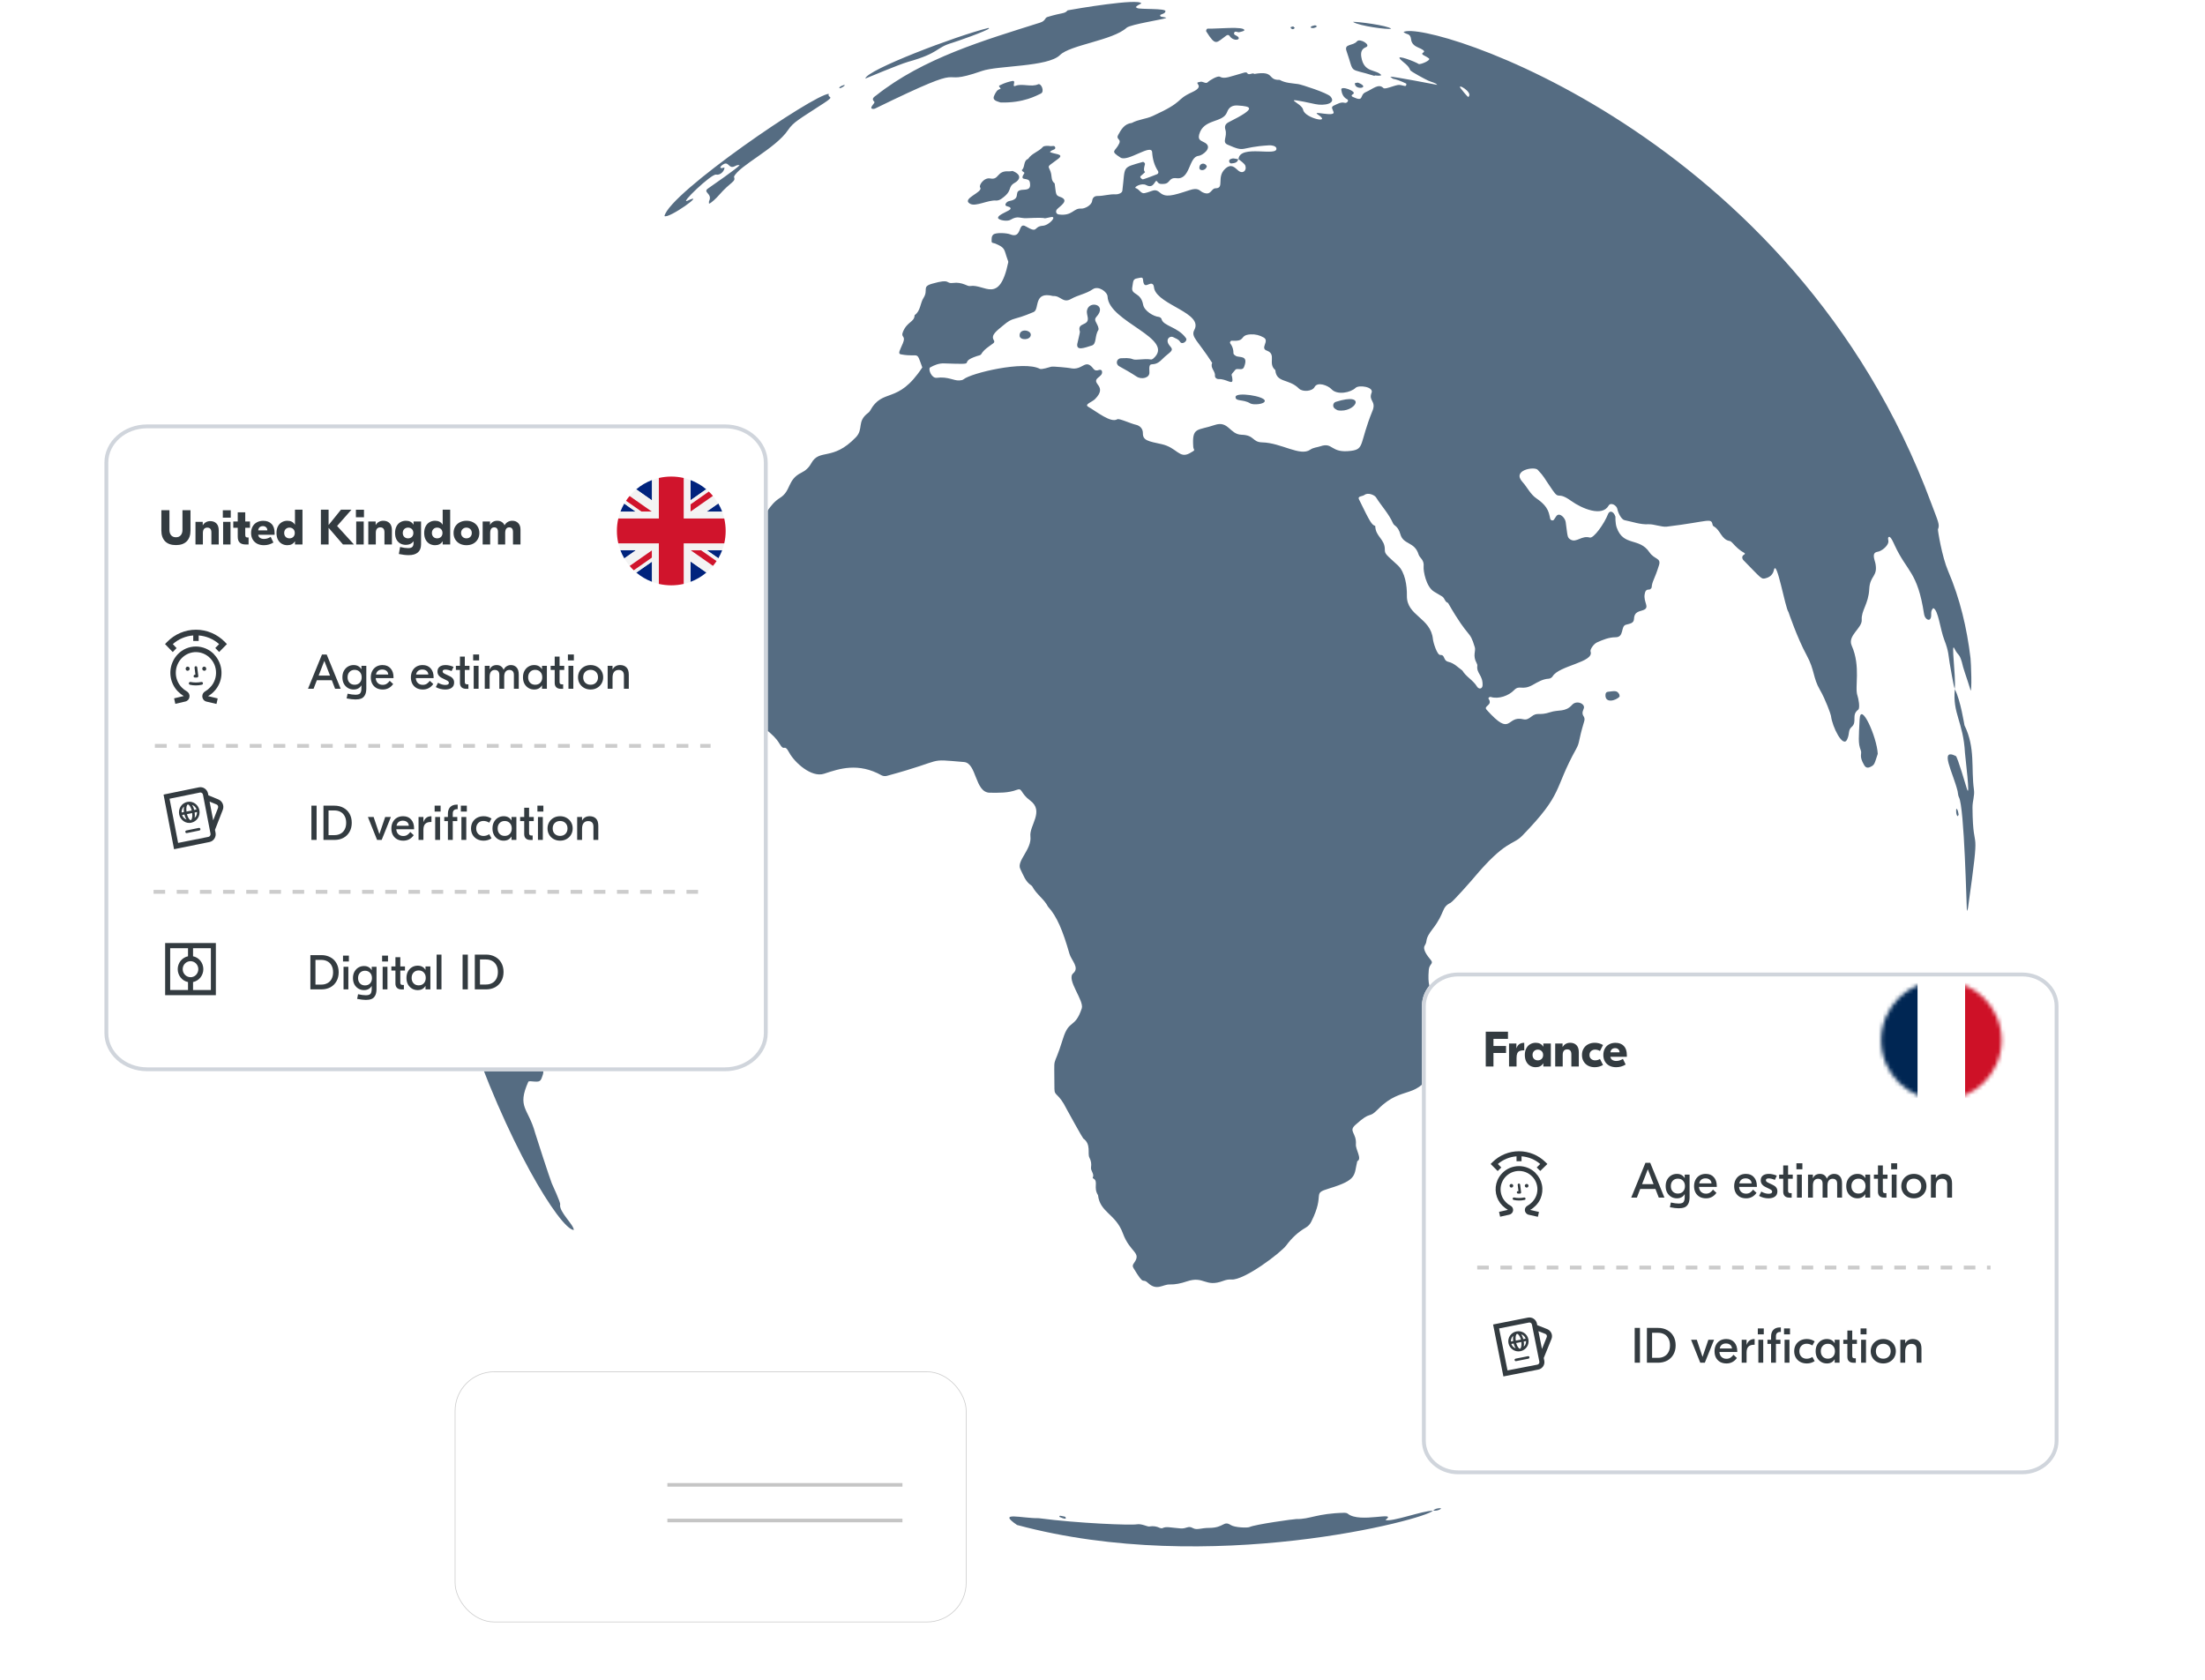 <?xml version="1.0" encoding="UTF-8"?> <svg xmlns="http://www.w3.org/2000/svg" width="571" height="435" viewBox="0 0 571 435" fill="none"><path d="M371.064 391.229C371.089 391.229 371.115 391.229 371.146 391.234C371.131 391.249 371.11 391.26 371.1 391.275C371.074 391.275 371.054 391.275 371.028 391.275C371.038 391.26 371.059 391.249 371.069 391.229H371.064ZM358.77 393.653C362.082 391.203 352.15 394.602 349.028 392.04C348.807 391.862 348.438 391.785 348.14 391.795C340.981 391.948 339.189 393.5 335.733 393.413C335.111 393.398 325.092 394.796 323.598 395.479C322.987 395.76 319.726 395.607 318.74 394.979C316.768 393.719 317.071 395.704 313.086 395.709C311.006 395.709 309.953 396.357 308.875 395.745C307.632 395.046 307.319 395.969 305.712 395.842C302.923 395.622 302.009 395.281 301.059 395.76C300.879 395.852 300.561 395.811 300.366 395.719C299.482 395.286 298.589 395.173 297.603 395.347C297.161 395.428 295.595 394.571 294.409 394.78C292.812 395.066 279.234 394.535 268.963 393.193C264.598 393.265 258.066 391.336 263.371 394.954C313.353 408.42 369.533 393.382 371.023 391.27C368.589 391.188 360.305 394.285 358.77 393.653ZM235.091 16.033C243.405 13.722 242.188 12.37 246.583 11.089C247.354 10.864 255.704 7.991 256.151 7.333C256.084 7.303 256.017 7.272 255.94 7.241C247.405 9.354 224.327 18.156 224.086 20.35C224.106 20.35 232.975 16.625 235.085 16.038L235.091 16.033ZM217.677 22.82C217.954 22.692 218.622 22.34 218.791 22.07C218.534 21.866 217.456 22.432 217.281 22.713C217.415 22.754 217.584 22.866 217.677 22.82ZM201.413 363.444C200.91 363.378 201.12 363.312 200.355 363.638C201.156 365.001 206.153 367.134 205.116 365.904C204.068 364.664 202.671 363.97 201.413 363.444ZM145.058 311.917C145.166 311.396 143.112 306.993 142.886 306.462C142.429 305.37 138.834 294.343 138.593 293.47C136.806 286.903 133.807 286.893 136.816 280.152C136.867 280.04 137.222 280.019 137.427 280.035C139.969 280.264 139.948 280.259 140.606 278.218C140.791 277.642 140.642 277.141 140.508 276.606C140.262 275.621 139.897 274.713 140.185 270.753C140.369 268.191 138.932 267.482 139.522 264.982C139.81 263.762 136.39 249.729 137.103 249.01C139.291 246.816 137.982 243.672 139.81 241.642C140.328 241.065 142.182 235.692 142.069 232.12C141.982 229.415 141.073 226.864 140.811 224.2C140.539 221.465 138.747 223.318 136.451 219.889C136.451 219.889 134.793 216.868 132.641 213.362C131.3 211.178 129.765 213.051 127.921 210.535C127.31 209.703 126.206 209.566 125.708 208.856C125.205 208.137 125.328 207.009 124.912 206.198C123.069 202.605 117.522 198.595 119.13 194.962C119.474 194.186 119.335 193.395 119.099 192.645C117.317 186.986 120.337 186.899 116.819 176.459C115.905 173.744 114.113 178.066 114.636 167.274C114.873 162.457 113.758 166.07 115.653 157.344C115.638 157.563 115.653 157.41 115.658 157.252C115.694 156.303 114.323 155.711 113.974 156.869C92.436 228.048 141.515 318.168 148.581 318.561C148.648 317.234 144.673 313.82 145.058 311.907V311.917ZM213.317 26.739C216.542 24.627 214.144 25.535 214.631 24.305C210.893 24.336 173.323 49.977 172.07 55.962C173.194 56.718 183.244 49.518 178.027 51.987C175.778 53.054 184.246 44.951 185.432 45.221C186.572 45.476 187.671 44.185 187.604 43.374C186.125 43.854 186.392 43.17 187.173 42.644C188.77 41.568 188.595 43.838 190.228 43.078C191.065 42.69 190.762 42.787 191.522 42.746C191.24 43.394 183.958 48.37 183.306 48.844C181.966 49.824 184.451 50.125 183.691 51.926C183.542 52.217 183.588 52.375 183.604 52.763C184.287 52.538 185.637 51.161 186.079 50.651C189.376 46.844 190.588 47.206 190.074 45.757C191.389 42.889 200.802 38.526 204.073 33.679C205.511 31.551 206.939 30.913 213.301 26.744L213.317 26.739ZM341.063 6.813C340.935 6.741 340.801 6.67 340.565 6.542C338.193 6.961 340.077 7.818 341.063 6.813ZM371.146 391.234C372.409 391.418 373.662 390.566 372.933 390.601C372.271 390.632 371.629 390.714 371.146 391.234ZM351.647 21.396C351.544 21.412 350.861 21.473 350.856 21.575C350.774 23.509 355.196 22.764 351.647 21.396ZM355.956 19.667C355.971 19.621 355.981 19.58 355.997 19.534C356.536 19.575 357.281 19.718 357.707 19.457C356.336 17.865 353.183 18.978 352.52 14.732C352.351 13.655 352.52 12.691 353.712 12.222C355.16 11.655 352.135 9.828 351.406 10.701C350.343 11.972 348.006 11.252 348.689 13.212C350.872 19.442 348.869 17.432 355.956 19.662V19.667ZM360.254 7.44C359.294 6.563 351.354 5.568 350.368 5.665C351.847 6.736 359.597 7.741 360.254 7.44ZM268.825 21.835C267.073 22.626 264.675 21.555 262.996 22.228C261.794 22.713 263.397 20.697 262.077 20.988C261.312 21.157 260.351 21.376 258.97 22.065C258.359 22.371 258.97 22.458 259.114 23.034C258.194 23.177 257.886 23.912 257.517 24.616C256.798 25.999 258.066 26.178 259.103 26.54C265.086 26.713 268.48 24.713 269.513 24.244C270.601 23.754 269.631 21.463 268.814 21.83L268.825 21.835ZM334.793 7.563C334.973 7.548 335.137 7.369 335.307 7.262C335.173 7.129 335.034 6.991 334.885 6.843C334.639 6.91 334.403 6.925 334.238 7.032C334.064 7.15 334.459 7.588 334.788 7.558L334.793 7.563ZM251.267 52.799C252.705 53.574 255.904 51.748 257.943 51.936C258.369 51.977 258.893 51.778 259.257 51.528C262.462 49.344 260.736 48.482 262.832 47.308C263.884 46.716 264.896 45.354 262.205 44.272C261.887 44.313 261.573 44.405 261.265 44.379C258.025 44.124 258.821 46.691 256.428 46.221C254.79 45.9 253.424 48.023 253.804 48.523C254.79 49.809 248.72 51.436 251.262 52.809L251.267 52.799ZM226.833 24.749C226.335 25.142 225.565 25.565 226.412 26.366C226.71 26.647 225.267 27.673 225.719 28.107C225.816 28.198 226.294 28.265 226.576 28.127C253.691 14.885 240.955 23.029 254.276 18.381C258.426 16.931 271.351 17.37 274.484 14.263C277.159 11.609 288.118 10.487 291.749 7.19C292.755 6.277 301.66 5.001 302.024 4.608C301.701 4.455 301.074 4.414 300.648 4.312C300.484 4.272 300.304 3.925 300.545 3.817C301.054 3.583 301.716 3.481 301.804 2.909C301.927 2.098 295.205 2.48 294.496 2.093C294.363 2.016 294.234 1.929 294.106 1.843C294.496 1.404 294.969 1.21 295.554 0.888C294.974 -0.51 278.443 2.297 276.461 2.679C275.675 3.634 275.275 3.169 271.269 4.394C270.463 4.639 270.838 5.389 269.318 5.869C254.887 10.425 239.065 15.033 226.833 24.759V24.749ZM317.574 9.206C317.867 8.997 318.201 9.002 318.401 9.303C319.474 10.88 321.518 10.303 320.527 9.466C320.183 9.175 319.443 9.038 319.567 8.568C319.767 7.823 320.476 8.461 320.938 8.333C321.297 8.236 321.991 8.114 322.227 7.879C322.489 6.695 314.93 7.517 312.732 7.42C312.47 7.41 312.233 7.93 312.382 8.165C314.858 12.099 314.935 11.089 317.574 9.206ZM506.169 178.403L506.226 178.367C506.226 178.367 506.195 178.327 506.179 178.311C506.179 178.342 506.174 178.373 506.169 178.403ZM283.912 82.068C286.814 78.915 282.14 77.741 281.509 80.282C281.324 81.022 281.627 81.67 281.699 82.359C281.93 84.517 278.818 83.42 279.655 85.911C279.706 86.069 278.987 88.865 278.962 89.1C278.741 90.881 280.718 90.13 282.762 89.477C284.01 89.079 283.455 86.957 284.415 85.497C284.544 85.298 284.462 84.9 284.369 84.63C283.958 83.451 283.162 82.89 283.912 82.073V82.068ZM319.962 102.77C319.844 104.061 321.919 103.326 323.757 104.474C324.497 104.934 327.562 104.73 327.526 103.801C327.475 102.566 320.08 101.474 319.962 102.77ZM320.655 41.236C320.655 41.236 320.697 41.241 320.717 41.246C320.717 41.236 320.717 41.231 320.717 41.221C320.702 41.21 320.686 41.195 320.671 41.185C320.671 41.205 320.661 41.215 320.655 41.236ZM312.516 43.047C312.054 42.022 310.59 42.17 310.585 43.471C310.585 44.374 312.275 44.277 312.516 43.047ZM264.044 87.008C264.146 88.166 266.847 88.151 266.93 86.747C267.012 85.405 263.869 84.956 264.044 87.008ZM345.896 104.081C345.192 104.306 345.012 105.27 345.582 105.76C345.926 106.056 346.373 106.24 346.404 106.26C350.918 107.102 354.328 101.387 345.89 104.081H345.896ZM276.009 393.275C275.819 392.704 276.163 392.887 274.545 392.556C274.391 392.525 274.263 392.826 274.371 392.867C274.72 393.005 275.737 393.495 276.004 393.27L276.009 393.275ZM506.179 178.311C505.938 178.046 504.947 172.081 504.88 171.724C504.567 169.963 504.67 168.739 503.504 165.764C502.405 162.972 501.958 157.961 500.628 157.497C499.632 158.446 500.469 159.497 499.806 160.35C499.442 160.814 498.451 160.319 498.245 159.002C496.546 147.996 493.855 148.164 490.655 141.255C490.445 140.801 489.644 138.882 489.171 139.046C488.724 139.199 489.053 139.862 489.017 140.331C488.93 141.393 487.24 142.755 486.259 142.893C484.493 143.143 485.505 145.006 485.684 146.062C486.265 149.409 484.236 148.996 484.056 152.563C483.856 156.482 481.961 158.079 482.11 160.528C482.244 162.702 478.356 164.595 479.512 167.208C481.925 172.668 480.21 178.031 481.006 180.169C481.247 180.822 481.746 183.404 481.181 183.817C479.358 185.164 481.001 186.955 479.522 188.246C478.51 189.124 479.044 189.91 478.341 191.487C477.262 193.9 474.464 188.211 474.145 185.399C474.099 184.981 472.692 181.077 471.305 178.704C469.436 175.5 469.965 173.596 467.854 169.718C465.379 165.172 463.14 158.518 463.14 158.518C462.298 157.512 460.059 144.485 459.366 147.644C459.094 148.873 458.257 149.527 457.101 149.792C456.1 150.022 456.141 149.853 451.493 145.103C451.113 144.715 450.99 144.041 451.575 143.694C451.776 143.577 452.022 143.378 451.714 143.209C450.507 142.566 449.557 141.643 448.654 140.643C448.448 140.413 448.171 140.153 447.888 140.107C445.767 139.75 445.511 137.285 443.847 136.362C443.713 136.29 443.554 136.157 443.528 136.03C443.092 133.948 442.871 135.035 431.614 136.397C430.361 136.55 428.21 135.713 426.957 135.78C424.764 135.902 422.761 135.132 420.681 134.718C419.849 134.555 418.976 132.713 418.838 131.871C418.679 130.886 417.112 129.978 416.558 130.958C414.868 133.917 409.671 131.738 406.842 129.713C403.201 127.105 403.92 129.626 402.076 126.983C399.627 123.462 400.032 123.615 398.183 121.66C397.331 120.762 391.451 121.732 394.25 124.814C395.513 126.202 396.273 127.993 397.901 129.1C401.285 131.402 401.1 133.218 401.455 134.392C401.573 134.795 402.153 134.923 402.394 134.606C402.631 134.295 402.805 133.938 403.047 133.632C403.832 132.642 405.291 134.06 405.45 135.218C405.969 138.903 405.789 139.239 406.765 139.775C408.269 140.597 409.579 138.617 411.689 139.219C412.665 139.5 415.428 135.683 416.434 133.091C416.763 132.244 417.78 132.238 418.324 133.785C418.324 133.785 418.268 135.474 418.637 136.566C420.363 141.617 424.482 139.097 427.131 143.026C428.41 144.924 430.197 144.454 429.617 146.358C428.482 150.068 427.825 150.491 427.706 152.129C427.691 152.338 427.296 152.701 427.085 152.69C426.207 152.65 426.027 153.19 425.904 153.864C425.524 155.946 427.28 157.262 425.657 157.956C424.625 158.395 423.228 158.298 423.136 160.288C423.08 161.482 422.027 161.508 421.015 161.809C419.629 162.217 420.661 165.049 418.35 165.044C416.666 165.044 415.115 165.672 413.589 166.361C412.593 166.81 411.72 168.284 411.879 168.713C412.942 171.525 403.709 172.346 402.056 175.173C401.886 175.469 401.429 175.75 401.09 175.77C399.514 175.847 398.235 176.643 396.936 177.372C394.106 178.954 393.505 177.25 392.062 178.76C390.696 180.189 388.051 181.123 386.079 180.516C385.741 180.414 385.309 180.735 385.474 180.97C386.68 182.74 384.015 182.756 384.981 183.832C391.59 191.191 389.941 185.149 394.527 186.292C395.318 186.486 395.944 186.073 396.489 185.644C398.194 184.292 398.461 185.445 401.434 184.455C403.622 183.725 405.347 184.516 407.109 182.547C408.29 181.22 410.647 182.312 410.113 183.526C409.178 185.654 410.719 185.215 410.231 186.843C408.624 192.16 409.158 192.165 408.151 193.982C402.21 204.693 405.044 205.269 394.183 216.454C391.744 218.965 389.931 217.455 381.519 227.507C381.057 228.058 376.266 233.528 375.609 233.834C373.221 234.962 374.222 236.421 371.048 240.514C368.717 243.519 369.836 243.484 368.943 244.902C368.311 245.902 369.729 247.693 370.494 248.597C371.362 249.622 370.129 249.592 369.996 251.143C369.652 255.21 370.406 255.521 370.427 256.491C370.514 260.231 373.452 259.353 373.118 261.91C371.947 270.875 371.603 276.136 371.603 276.136C367.099 285.377 363.356 280.673 356.865 287.26C354.194 289.97 355.339 287.398 350.959 291.363C349.136 293.011 351.334 293.414 351.118 296.364C351.015 297.767 352.797 300.129 351.478 300.737C350.584 304.38 351.58 305.554 344.257 307.778C339.466 309.233 343.333 308.886 339.559 316.407C339.235 317.055 338.783 317.565 338.141 317.938C336.128 319.101 334.48 320.658 333.103 322.53C331.717 324.419 322.201 331.639 318.858 331.384C318.139 331.328 317.487 331.465 316.789 331.726C311.992 333.522 311.869 330.322 307.283 331.884C305.855 332.369 304.397 332.7 302.862 332.665C301.095 332.629 299.58 334.394 297.31 332.292C295.646 330.751 296.519 333.42 293.51 328.394C293.228 327.919 293.315 327.577 293.644 327.128C295.729 324.276 292.652 324.526 290.773 319.408C288.914 314.346 284.852 314.05 284.338 309.534C283.034 307.528 284.549 305.947 283.101 305.202C283.039 305.171 282.942 305.059 282.957 305.033C283.491 304.028 282.387 303.283 282.531 302.313C282.659 301.456 282.551 300.624 282.11 299.803C281.555 298.767 282.628 296.353 280.518 294.853C280.338 294.726 276.373 287.556 276.266 287.337C274.047 282.841 273.051 283.989 273.051 281.979C273.056 271.916 272.496 277.943 275.275 268.987C276.866 263.849 278.33 266.518 280.127 261.175C280.81 259.134 276.05 253.669 277.909 252.077C279.64 250.592 277.431 248.75 276.933 246.989C275.244 241.065 273.677 237.284 271.387 234.814C270.381 232.839 268.393 231.62 267.366 229.66C267.294 229.528 267.181 229.4 267.053 229.313C265.502 228.298 264.994 226.599 264.223 225.073C263.16 222.965 267.238 219.991 266.832 216.602C266.493 213.826 270.504 210.086 266.765 207.32C264.198 205.427 264.783 203.999 263.345 204.545C261.07 205.412 258.682 205.325 256.315 205.305C252.407 205.274 252.967 197.641 249.649 197.36C239.512 196.508 245.484 196.661 229.673 200.937C229.257 201.049 228.682 201.013 228.312 200.809C222.252 197.442 217.446 199.049 213.409 200.386C210.128 201.473 205.742 197.477 204.345 194.87C203.031 192.42 203.2 194.865 201.891 192.66C200.971 191.114 199.944 190.308 199.077 189.507C198.712 189.17 197.844 189.68 197.834 188.767C195.569 186.067 195.78 184.71 195.461 182.332C194.937 178.444 193.592 179.526 192.488 176.597C192.283 176.051 191.086 174.428 191.019 173.964C190.875 172.964 190.629 172.122 189.489 171.877C188.195 170.05 187.661 170.086 188.801 165.264C189.592 161.911 186.741 162.37 189.643 158.977C191.79 156.461 190.839 156.344 192.092 153.976C192.714 152.803 194.83 150.797 193.962 146.24C193.505 143.837 196.606 143.934 194.563 140.464C193.746 139.081 194.65 137.234 195.507 136.377C198.409 133.473 199.179 130.692 201.988 128.942C204.915 127.12 203.827 124.237 207.524 122.421C208.597 121.895 209.445 121.135 210.051 120.028C212.238 116.027 215.525 119.579 221.605 113.277C223.726 111.082 221.79 109.215 224.789 106.944C224.974 106.801 225.169 106.633 225.277 106.434C228.646 100.26 232.384 104.974 238.834 95.162C237.165 90.554 238.249 92.677 233.288 91.769C232.395 91.605 233.088 90.641 233.812 88.885C234.654 86.834 233.201 87.492 233.812 85.977C234.926 83.221 236.785 83.492 236.847 81.619C238.413 80.537 238.249 78.563 239.163 77.134C240.483 75.072 238.624 74.261 241.381 73.475C246.476 72.021 244.678 73.582 246.871 73.276C247.914 73.133 248.92 73.312 249.896 73.705C250.332 73.883 250.83 74.149 251.251 74.077C254.918 73.46 258.79 79.022 261.091 67.944C261.132 67.74 261.014 67.49 260.932 67.275C259.92 64.51 260.459 64.234 257.712 63.071C257.368 62.928 256.777 62.989 256.787 62.525C256.798 61.928 256.695 61.228 257.224 60.754C257.897 60.152 260.752 60.351 261.568 60.682C264.773 61.994 263.504 57.381 265.62 58.621C268.994 60.596 267.495 58.636 270.062 58.468C271.705 58.356 273.862 55.871 272.132 56.233C268.789 56.932 273.01 56.161 265.79 56.508C264.157 56.585 263.551 55.794 261.702 56.912C260.772 57.473 258.513 56.973 258.456 56.457C258.354 55.513 261.676 54.626 261.697 54.029C261.712 53.569 261.029 53.539 260.598 53.35C260.043 53.105 260.567 52.37 261.106 52.146C261.394 52.023 261.722 52.003 262.025 51.911C264.521 51.14 262.082 49.242 265.076 49.14C266.555 49.089 266.919 48.655 266.693 47.242C266.462 45.793 264.239 46.931 264.906 45.461C265.23 44.752 265.564 44.854 264.834 44.389C264.721 44.318 264.583 44.068 264.588 44.063C265.523 43.303 264.911 41.67 266.247 41.144C267.176 39.695 268.973 39.302 270.072 38.042C270.355 37.72 271.469 37.725 271.901 37.827C272.378 37.945 273.159 37.516 273.272 38.256C273.349 38.746 272.584 38.787 272.214 39.052C272.091 39.139 271.983 39.251 271.87 39.348C272.784 39.965 275.788 39.776 274.052 41.114C271.444 43.129 271.29 42.797 271.808 43.864C272.666 45.624 271.916 46.522 273.118 47.512C273.477 50.089 273.297 50.584 274.432 50.957C277.185 51.855 274.489 53.355 273.708 54.222C273.344 54.626 273.369 55.442 274.227 55.549C277.765 55.993 277.929 53.86 279.999 54.023C280.795 54.085 282.654 53.238 282.818 52.038C282.931 51.186 283.393 50.753 284.231 50.758C285.812 50.773 287.337 50.227 288.929 50.334C289.551 50.375 290.568 50.008 290.639 49.41C291.456 42.879 290.357 43.537 295.929 41.94C296.18 41.869 296.576 42.277 296.494 42.552C295.569 45.696 297.726 43.532 295.374 45.614C295.097 45.859 295.533 46.293 295.877 46.446C296.057 46.528 299.447 45.191 299.637 45.119C299.919 45.012 300.073 44.609 299.893 44.333C298.912 42.838 298.471 41.19 298.358 39.43C298.204 37.103 292.062 42.017 290.172 40.818C287.271 38.975 288.842 39.343 289.849 37.118C290.357 36.001 288.934 36.082 289.535 34.99C290.342 33.526 291.158 32.061 293.089 31.842C294.773 30.918 296.745 30.842 298.476 30.051C306.939 26.203 304.176 25.958 308.726 23.861C312.28 22.223 308.901 21.493 310.539 21.259C310.616 21.248 310.698 21.233 310.77 21.203C311.468 20.947 312.218 21.866 312.788 21.264C313.219 20.81 315.31 19.564 315.864 19.866C317.122 20.554 318.35 19.876 322.263 18.784C322.458 18.728 322.828 18.738 322.894 18.845C323.429 19.743 324.25 18.661 324.82 19.151C330.248 18.217 328.097 20.799 331.378 20.687C332.878 21.534 334.567 21.539 336.205 21.784C337.068 21.912 343.713 24.055 344.54 24.994C346.137 26.816 342.958 27.469 340.596 26.963C330.582 24.805 337.104 26.509 337.463 28.448C337.869 30.632 345.089 32.189 341.238 29.637C339.548 28.52 345.808 30.439 345.331 29.005C345.028 28.091 344.53 27.724 345.531 27.285C346.389 26.913 347.215 26.351 348.242 26.632C348.818 26.79 349.398 25.994 348.869 25.724C347.832 25.193 347.477 24.269 347.333 23.223C347.174 22.065 351.483 23.703 350.415 24.346C349.988 24.601 349.809 24.861 350.374 25.121C353.357 26.515 351.96 24.621 353.645 23.871C355.612 23.004 356.993 21.539 358.246 22.805C358.641 23.208 360.773 22.218 362.031 22.004C362.606 21.907 363.243 22.198 363.854 22.274C364.167 22.315 364.311 21.723 364.08 21.616C363.443 21.315 362.796 21.029 362.133 20.789C360.732 20.284 360.911 20.687 360.023 19.866C360.644 19.748 372.188 21.983 372.188 21.983C371.695 21.422 371.038 21.391 369.836 20.876C369.349 20.667 365.333 18.564 365.179 18.146C364.686 16.789 363.356 16.222 362.508 15.212C361.569 14.094 366.473 15.967 367.366 16.564C367.741 16.814 370.735 15.595 370.001 15.1C369.677 14.88 369.349 14.651 368.994 14.482C366.791 13.431 370.797 13.809 367.228 12.298C366.293 11.905 365.543 11.273 365.425 10.267C365.21 8.481 364.321 9.094 363.453 8.298C369.066 4.879 464.409 34.066 500.12 130.366C501.876 135.106 502.39 135.851 501.845 137.096C501.768 137.275 502.888 144.179 504.464 147.848C507.566 155.073 509.343 162.656 510.277 170.438C510.396 171.417 510.745 179.715 510.2 178.786C510.724 179.674 508.552 173.576 508.352 172.724C507.453 168.835 507.191 170.193 506.097 167.927C505.209 166.085 506.493 174.867 506.215 178.27L506.179 178.311ZM378.264 22.892C378.685 23.427 379.691 24.713 380.215 25.142C381.684 23.948 377.046 21.345 378.264 22.892ZM294.096 48.712C295.153 49.074 295.426 50.227 296.406 50.018C298.543 49.564 298.974 48.676 300.371 49.885C301.855 51.171 303.483 50.753 308.002 49.258C310.41 48.461 310.595 49.446 311.515 49.849C313.697 50.798 313.564 48.768 314.806 48.763C317.163 48.747 314.95 45.895 317.246 43.736C318.858 42.221 319.772 43.435 320.65 44.17C321.821 45.15 322.92 44.18 322.489 42.91C322.304 42.364 321.174 41.583 320.717 41.221C321.046 37.261 331.111 40.741 330.515 38.353C330.371 37.776 329.242 37.598 328.692 37.633C320.666 38.098 322.838 39.639 317.882 37.46C316.357 36.791 317.903 35.434 317.317 33.556C317.03 32.638 317.389 32.036 318.206 31.627C325.447 28.005 324.199 27.55 320.486 27.321C319.146 27.239 318.242 27.734 317.754 29.05C316.681 31.939 311.669 30.648 310.539 34.822C310.107 36.414 311.196 36.444 312.095 37.006C314.118 38.271 311.381 40.277 310.354 40.374C307.802 40.618 308.274 46.594 304.69 46.155C302.564 45.895 303.129 47.528 301.398 47.625C300.766 47.66 300.119 47.752 299.708 47.079C299.067 46.027 299.015 49.125 296.827 47.941C295.585 47.267 293.51 48.513 294.096 48.717V48.712ZM355.406 106.434C356.464 103.811 354.312 103.893 355.18 101.719C355.796 100.188 351.904 99.627 351.046 100.448C349.742 101.693 346.276 102.398 344.791 100.79C343.939 99.867 341.181 98.754 340.411 100.244C339.82 101.387 337.289 101.556 336.37 100.632C333.751 97.999 330.531 99.259 330.253 95.856C328.204 94.126 330.669 91.753 328.05 90.809C326.222 90.151 328.821 88.329 327.254 87.421C326.202 86.809 325.067 86.528 323.839 86.599C320.794 86.778 322.823 88.493 318.966 88.237C318.663 88.217 318.386 88.681 318.581 88.931C319.187 89.712 319.423 90.575 319.418 91.554C319.418 91.763 319.772 92.024 320.014 92.172C320.912 92.723 323.403 91.84 322.17 95.009C322.001 95.448 321.739 95.606 321.292 95.611C320.83 95.611 320.152 95.483 319.947 95.723C318.38 97.535 319.074 96.591 319.151 98.402C319.207 99.749 317.564 98.096 315.582 98.178C315.048 98.198 314.575 97.785 314.627 97.315C314.755 96.106 313.302 95.269 313.908 93.993C310.154 88.125 308.295 87.283 309.291 85.421C311.617 81.068 300.15 79.063 298.907 74.822C298.799 74.455 298.83 73.996 298.615 73.725C297.778 72.684 296.222 75.353 295.996 72.429C295.929 71.577 295.256 71.975 294.46 72.092C293.284 72.266 293.469 73.062 293.222 74.332C292.796 76.496 295.41 75.567 296.016 78.889C296.324 80.563 298.764 81.961 300.078 82.078C300.335 82.099 300.725 82.374 300.777 82.599C301.198 84.487 305.029 84.62 307.119 87.579C307.632 88.309 306.117 89.411 305.583 88.518C305.167 87.824 304.469 87.681 303.863 87.344C302.913 86.819 301.511 88.028 303.01 89.661C304.202 90.957 302.826 91.115 300.874 93.116C298.445 95.606 297.428 92.82 297.644 96.438C297.731 97.892 295.61 98.377 294.316 97.519C292.873 96.565 291.374 95.708 289.854 94.876C288.755 94.274 289.166 92.804 290.306 92.784C291.328 92.769 292.36 92.621 293.361 93.039C294.193 93.386 296.191 92.799 298.05 93.1C298.245 93.131 298.517 92.983 298.681 92.835C304.556 87.656 287.05 83.38 286.814 76.807C286.773 75.613 284.441 73.894 282.972 74.914C281.257 76.103 279.157 76.399 277.37 77.42C275.228 78.649 274.689 76.522 272.702 76.669C267.51 75.358 269.276 80.114 267.669 80.808C262.061 83.216 262.549 81.946 259.756 84.303C258.148 85.66 256.495 86.768 257.363 88.12C257.573 88.452 257.496 88.692 257.198 88.921C256.074 89.773 254.821 90.467 254.076 91.753C253.922 92.019 253.393 92.085 253.023 92.207C247.4 94.055 254.312 94.463 244.463 94.116C243.163 94.07 241.982 94.534 240.873 95.162C240.272 95.499 241.186 98.019 242.578 97.846C245.51 97.478 246.994 98.637 248.422 98.53C248.802 98.504 249.259 98.458 249.526 98.234C251.452 96.621 265.158 93.345 269.246 95.514C269.749 95.779 271.649 95.111 272.229 94.973C272.763 94.846 276.718 95.249 277.098 95.34C280.425 96.131 280.959 92.656 283.132 95.478C283.542 96.014 284.005 96.04 284.595 95.815C284.893 95.703 285.288 95.795 285.365 96.147C285.54 96.953 284.965 97.305 284.344 97.826C282.387 99.463 286.978 99.912 283.558 103.367C282.782 104.153 280.708 104.714 281.817 105.357C283.994 106.612 287.687 109.628 289.33 108.582C289.787 108.291 292.771 109.7 294.162 110.011C295.153 110.235 295.98 110.991 295.96 112.2C295.929 114.098 297.418 114.292 300.792 115.027C304.777 115.899 305.347 118.874 308.074 117.384C309.902 116.384 309.07 116.711 309.003 115.736C308.644 110.475 310.051 111.608 314.56 110.067C318.119 108.847 318.447 112.506 321.487 112.593C324.954 112.695 324.194 114.506 326.874 114.573C331.789 114.685 336.688 118.277 339.271 116.476C340.118 115.884 341.043 115.884 341.921 115.583C345.31 114.425 344.442 117.461 349.875 116.762C353.409 116.308 351.976 114.899 355.396 106.439L355.406 106.434ZM383.923 177.515C384.036 174.836 382.295 174.433 382.562 172.418C382.593 172.203 382.495 171.943 382.387 171.744C381.299 169.764 382.213 168.647 381.915 167.641C380.487 162.85 380.59 165.947 374.982 156.15C374.124 155.895 374.135 154.854 373.421 154.456C372.733 154.073 372.065 153.65 371.387 153.247C369.272 151.996 368.558 147.833 368.66 146.776C368.84 144.898 367.654 144.587 367.346 143.582C366.314 140.234 363.407 141.133 362.632 138.362C362.37 137.423 361.959 136.617 361.142 136.035C360.963 135.907 360.809 135.698 360.716 135.494C359.622 133.024 357.743 131.065 356.325 128.804C355.945 128.202 354.261 127.498 353.393 128.151C352.767 128.621 351.488 128.452 351.909 129.309C354.846 135.341 355.201 135.887 356.13 136.219C356.182 139.01 358.636 139.556 358.611 142.347C358.6 143.505 359.001 143.664 361.959 146.399C363.864 148.159 364.372 151.705 364.326 154.277C364.229 159.543 370.514 159.911 371.069 165.559C371.151 166.386 372.137 169.652 372.959 169.626C374.34 169.591 373.596 171.065 375.105 171.417C376.538 171.749 377.539 172.826 378.68 173.652C379.655 175.301 381.499 176.168 382.48 177.816C382.88 178.485 383.825 178.561 383.928 177.51L383.923 177.515ZM510.791 209.183C510.776 207.407 511.392 206.116 511.166 204.514C510.385 198.932 511.597 193.768 508.716 187.843C508.67 187.746 507.72 181.393 506.215 178.495C505.589 184.833 508.403 186.935 508.845 194.997C508.896 195.972 510.349 207.489 509.312 204.203C509.168 203.754 506.904 196.013 506.482 195.804C502.076 193.62 505.743 200.054 506.934 204.897C507.063 205.427 507.032 206.029 507.284 206.489C508.696 209.06 509.24 234.967 509.338 235.947C509.43 235.722 509.574 235.498 509.61 235.263C513.03 210.933 510.909 222.756 510.791 209.193V209.183ZM416.429 179.158C415.983 179.204 415.777 179.449 415.746 179.934C415.603 182.194 418.35 181.536 419.403 180.424C419.372 180.148 419.403 179.975 419.331 179.847C418.75 178.74 418.098 178.975 416.429 179.158ZM402.215 272.248C402.297 266.043 399.647 265.579 398.461 266.91C396.74 268.844 397.629 270.222 395.57 270.957C394.748 271.253 393.798 272.825 393.567 273.452C392.56 276.203 389.89 276.126 389.089 276.988C387.882 278.284 386.033 278.218 384.678 279.167C381.519 279.029 378.618 284.811 379.871 288C381.237 291.47 378.474 293.45 377.601 294.909C377.195 295.583 376.656 296.011 375.906 296.027C375.069 296.047 375.716 296.501 375.624 296.731C374.253 300.18 375.696 301.242 375.003 303.926C374.089 307.482 377.088 308.258 377.986 308.809C379.912 309.983 381.073 308.84 383.805 307.947C384.657 307.666 385.545 307.268 385.91 306.528C386.321 305.691 387.256 305.431 387.6 304.604C390.023 298.767 397.244 287.714 399.724 280.065C399.888 279.56 399.688 278.933 399.883 278.453C400.125 277.846 400.88 278.228 401.367 277.963C402.451 277.376 402.867 276.692 402.307 275.682C401.604 274.411 402.204 273.202 402.215 272.238V272.248ZM402.466 364.975C401.373 364.501 399.38 366.46 399.991 366.833C401.568 367.159 403.17 365.281 402.466 364.975ZM318.663 41.2C318.006 41.42 318.319 42.384 318.873 42.328C319.633 42.246 320.44 42.185 320.655 41.236C319.151 40.986 319.438 40.945 318.663 41.2ZM481.556 186.358C481.35 190.997 481.124 192.446 481.848 194.283C482.259 195.329 481.294 195.671 482.716 198.12C483.117 198.814 483.589 198.967 484.288 198.646C485.484 198.1 485.371 197.865 486.259 195.242C486.039 190.798 481.771 181.439 481.556 186.353V186.358ZM506.169 178.403C506.185 178.434 506.195 178.464 506.21 178.495C506.21 178.454 506.221 178.413 506.226 178.372L506.169 178.408V178.403ZM506.616 209.448C506.482 209.724 506.529 211.29 507.001 211.382C507.022 211.382 507.068 211.255 507.206 210.989C507.099 210.479 507.052 209.678 506.621 209.448H506.616Z" fill="#556C82"></path><g filter="url(#filter0_d_643_18033)"><path d="M523.664 242.419H377.615C372.425 242.419 368.217 246.297 368.217 251.08V363.694C368.217 368.478 372.425 372.355 377.615 372.355H523.664C528.854 372.355 533.062 368.478 533.062 363.694V251.08C533.062 246.297 528.854 242.419 523.664 242.419Z" fill="white"></path><path d="M377.615 242.919H523.664C528.617 242.919 532.562 246.61 532.562 251.08V363.694C532.562 368.164 528.617 371.855 523.664 371.855H377.615C372.661 371.855 368.717 368.164 368.717 363.694V251.08C368.717 246.61 372.661 242.919 377.615 242.919Z" stroke="#D0D5DC"></path></g><mask id="mask0_643_18033" style="mask-type:luminance" maskUnits="userSpaceOnUse" x="487" y="253" width="32" height="32"><path d="M502.735 284.916C511.348 284.916 518.33 277.977 518.33 269.418C518.33 260.859 511.348 253.921 502.735 253.921C494.122 253.921 487.14 260.859 487.14 269.418C487.14 277.977 494.122 284.916 502.735 284.916Z" fill="white"></path></mask><g mask="url(#mask0_643_18033)"><path d="M496.613 252.325H484.342V286.513H496.613V252.325Z" fill="#002653"></path><path d="M521.142 252.325H508.871V286.513H521.142V252.325Z" fill="#CE1127"></path><path d="M508.871 252.325H496.6V286.513H508.871V252.325Z" fill="white"></path></g><path d="M386.743 269.061V270.901H389.999V272.716H386.743V276.205H384.748V267.194H390.501V269.061H386.743ZM394.715 272.021H394.548C394.102 272.021 393.746 272.086 393.48 272.214C393.222 272.335 393.029 272.54 392.9 272.832C392.78 273.115 392.72 273.51 392.72 274.016V276.205H390.777V270.258H392.682V271.468H392.707C393.033 270.541 393.69 270.078 394.677 270.078H394.715V272.021ZM397.686 276.398C397.162 276.398 396.686 276.278 396.257 276.037C395.828 275.788 395.489 275.428 395.24 274.956C394.991 274.476 394.867 273.901 394.867 273.231C394.867 272.562 394.991 271.991 395.24 271.519C395.489 271.039 395.828 270.678 396.257 270.438C396.686 270.189 397.162 270.065 397.686 270.065C398.57 270.065 399.217 270.4 399.629 271.069H399.655V270.258H401.599V276.205H399.655V275.394H399.629C399.217 276.063 398.57 276.398 397.686 276.398ZM398.226 274.621C398.63 274.621 398.96 274.497 399.217 274.248C399.475 273.991 399.604 273.652 399.604 273.231C399.604 272.811 399.475 272.476 399.217 272.227C398.96 271.97 398.63 271.841 398.226 271.841C397.832 271.841 397.506 271.97 397.248 272.227C396.991 272.476 396.862 272.811 396.862 273.231C396.862 273.652 396.991 273.991 397.248 274.248C397.506 274.497 397.832 274.621 398.226 274.621ZM406.605 270.065C407.291 270.065 407.836 270.271 408.24 270.683C408.643 271.095 408.845 271.708 408.845 272.523V276.205H406.914V273.064C406.914 272.626 406.824 272.305 406.644 272.099C406.463 271.884 406.189 271.777 405.82 271.777C405.468 271.777 405.189 271.893 404.983 272.124C404.777 272.356 404.674 272.721 404.674 273.218V276.205H402.731V270.258H404.636V271.159H404.661C404.867 270.807 405.138 270.537 405.472 270.348C405.807 270.159 406.184 270.065 406.605 270.065ZM412.97 276.398C412.335 276.398 411.764 276.269 411.258 276.012C410.76 275.746 410.37 275.372 410.086 274.892C409.803 274.411 409.662 273.858 409.662 273.231C409.662 272.605 409.803 272.051 410.086 271.571C410.37 271.09 410.76 270.721 411.258 270.464C411.764 270.198 412.335 270.065 412.97 270.065C413.733 270.065 414.45 270.258 415.119 270.644L414.321 272.202C413.944 271.961 413.523 271.841 413.06 271.841C412.656 271.841 412.313 271.966 412.03 272.214C411.747 272.463 411.605 272.802 411.605 273.231C411.605 273.66 411.747 273.999 412.03 274.248C412.313 274.497 412.656 274.621 413.06 274.621C413.523 274.621 413.944 274.501 414.321 274.261L415.119 275.818C414.45 276.205 413.733 276.398 412.97 276.398ZM418.333 270.078C419.251 270.078 419.972 270.348 420.495 270.889C421.019 271.421 421.281 272.21 421.281 273.257V273.695H417.02C417.08 274.055 417.243 274.325 417.509 274.506C417.784 274.686 418.127 274.776 418.539 274.776C418.865 274.776 419.178 274.724 419.479 274.621C419.779 274.51 420.041 274.381 420.264 274.235L420.972 275.703C420.217 276.166 419.397 276.398 418.513 276.398C417.853 276.398 417.269 276.269 416.763 276.012C416.265 275.746 415.879 275.377 415.604 274.905C415.33 274.433 415.192 273.883 415.192 273.257C415.192 272.605 415.325 272.038 415.591 271.558C415.857 271.077 416.226 270.713 416.698 270.464C417.179 270.206 417.724 270.078 418.333 270.078ZM418.269 271.455C417.925 271.455 417.642 271.545 417.419 271.725C417.205 271.905 417.076 272.18 417.033 272.549H419.401C419.393 272.206 419.281 271.94 419.067 271.751C418.861 271.554 418.595 271.455 418.269 271.455Z" fill="#333B40"></path><path d="M388.778 302.368L387.877 301.461C389.241 300.31 390.926 299.607 392.714 299.479V300.745H394.013V299.479C395.801 299.607 397.487 300.297 398.85 301.461L397.95 302.356L398.863 303.263L400.703 301.461L400.227 300.988C398.4 299.185 395.93 298.163 393.357 298.163C390.784 298.163 388.314 299.173 386.488 300.988L386.012 301.461L387.838 303.289L388.752 302.381L388.778 302.368ZM397.641 303.775C397.088 303.225 396.432 302.79 395.711 302.483C394.965 302.177 394.155 302.01 393.344 302.01C392.534 302.01 391.723 302.177 390.977 302.483C389.537 303.097 388.392 304.248 387.774 305.679C387.311 306.779 387.182 307.993 387.414 309.169C387.645 310.345 388.224 311.419 389.073 312.263C389.498 312.685 389.974 313.043 390.488 313.337L388.186 313.861L388.469 315.114L390.874 314.577C391.119 314.513 391.35 314.385 391.518 314.193C391.685 314.002 391.801 313.759 391.826 313.516C391.852 313.26 391.813 313.004 391.685 312.774C391.569 312.544 391.376 312.365 391.145 312.25C390.707 312.02 390.308 311.726 389.974 311.368C389.537 310.933 389.189 310.422 388.958 309.872C388.713 309.284 388.585 308.658 388.585 308.032C388.585 307.405 388.713 306.779 388.958 306.191C389.228 305.539 389.639 304.963 390.167 304.491C390.694 304.018 391.312 303.672 391.981 303.468C392.65 303.263 393.37 303.212 394.065 303.314C394.759 303.417 395.428 303.672 396.007 304.069C396.586 304.465 397.088 304.976 397.448 305.577C397.808 306.178 398.027 306.855 398.104 307.546C398.168 308.249 398.078 308.952 397.847 309.604C397.602 310.269 397.229 310.857 396.728 311.355C396.393 311.713 395.994 312.02 395.557 312.263C395.351 312.365 395.184 312.531 395.055 312.723C394.927 312.915 394.875 313.145 394.875 313.375C394.875 313.656 394.978 313.938 395.145 314.155C395.325 314.372 395.57 314.538 395.853 314.602L398.246 315.139L398.529 313.886L396.239 313.35C396.766 313.068 397.242 312.698 397.654 312.276C398.207 311.726 398.644 311.087 398.94 310.384C399.403 309.284 399.532 308.07 399.3 306.894C399.069 305.718 398.49 304.644 397.641 303.8V303.775ZM395.03 310.371C395.03 310.371 395.004 310.294 394.978 310.256C394.952 310.218 394.914 310.192 394.888 310.179C394.849 310.154 394.811 310.141 394.772 310.141C394.734 310.141 394.682 310.141 394.644 310.141C393.807 310.307 392.946 310.307 392.109 310.141C392.071 310.141 392.019 310.128 391.981 310.141C391.942 310.141 391.904 310.154 391.865 310.179C391.826 310.205 391.801 310.23 391.775 310.256C391.749 310.294 391.723 310.333 391.723 310.371C391.698 310.448 391.723 310.537 391.762 310.614C391.801 310.691 391.878 310.742 391.955 310.767C392.418 310.87 392.894 310.921 393.37 310.921C393.846 310.921 394.322 310.882 394.785 310.767C394.824 310.767 394.875 310.742 394.914 310.716C394.952 310.691 394.978 310.665 395.004 310.627C395.03 310.588 395.042 310.55 395.055 310.499C395.055 310.46 395.055 310.409 395.055 310.371H395.03ZM392.791 308.799C392.791 308.799 392.791 308.888 392.817 308.926C392.83 308.965 392.855 309.003 392.881 309.029C392.907 309.054 392.946 309.08 392.984 309.105C393.023 309.131 393.061 309.131 393.113 309.131H393.589C393.589 309.131 393.679 309.131 393.717 309.105C393.756 309.093 393.795 309.054 393.833 309.029C393.859 308.99 393.885 308.952 393.897 308.914C393.91 308.875 393.91 308.824 393.897 308.773L393.653 306.817C393.653 306.728 393.602 306.651 393.524 306.6C393.46 306.549 393.37 306.523 393.28 306.536C393.241 306.536 393.203 306.549 393.164 306.574C393.126 306.6 393.1 306.625 393.074 306.651C393.048 306.689 393.023 306.728 393.023 306.766C393.023 306.804 393.01 306.843 393.023 306.894L393.216 308.492H393.126C393.126 308.492 393.036 308.492 392.997 308.505C392.958 308.517 392.92 308.543 392.894 308.568C392.868 308.594 392.843 308.632 392.817 308.671C392.791 308.709 392.791 308.747 392.791 308.799ZM395.338 307.571C395.428 307.571 395.518 307.546 395.596 307.495C395.673 307.444 395.737 307.367 395.776 307.277C395.814 307.188 395.827 307.098 395.801 307.009C395.789 306.919 395.737 306.83 395.673 306.766C395.608 306.702 395.518 306.651 395.428 306.638C395.338 306.625 395.235 306.638 395.158 306.664C395.081 306.689 395.004 306.766 394.939 306.843C394.875 306.919 394.862 307.009 394.862 307.098C394.862 307.226 394.914 307.341 395.004 307.431C395.094 307.52 395.21 307.571 395.338 307.571ZM391.389 307.571C391.299 307.571 391.209 307.546 391.132 307.495C391.054 307.444 390.99 307.367 390.952 307.277C390.913 307.188 390.9 307.098 390.926 307.009C390.939 306.919 390.99 306.83 391.054 306.766C391.119 306.702 391.209 306.651 391.299 306.638C391.389 306.625 391.492 306.638 391.569 306.664C391.646 306.689 391.723 306.766 391.788 306.843C391.839 306.919 391.865 307.009 391.865 307.098C391.865 307.226 391.813 307.341 391.723 307.431C391.633 307.52 391.518 307.571 391.389 307.571Z" fill="#333B40"></path><path d="M400.663 344.225L398.082 343.206L397.993 342.766C397.766 341.71 396.741 341.044 395.678 341.245L386.646 343.03L389.315 356.482L398.348 354.709C399.41 354.496 400.106 353.477 399.904 352.409L399.764 351.705L401.763 346.777C402.168 345.771 401.675 344.64 400.663 344.225ZM398.525 353.151C398.423 353.301 398.272 353.402 398.107 353.427L390.378 354.923L388.202 344.049L395.931 342.528C396.285 342.452 396.64 342.691 396.703 343.043L398.626 352.648C398.664 352.824 398.626 353 398.525 353.151ZM400.536 346.312L399.309 349.367L398.385 344.753L400.169 345.457C400.511 345.595 400.675 345.972 400.536 346.312ZM396.058 351.491C396.096 351.667 395.982 351.843 395.805 351.881L392.579 352.522H392.515C392.338 352.509 392.199 352.346 392.212 352.17C392.212 352.032 392.313 351.919 392.452 351.881L395.678 351.24C395.855 351.202 396.032 351.315 396.07 351.491H396.058ZM393.73 349.945C395.147 349.668 396.07 348.298 395.792 346.877C395.514 345.457 394.135 344.539 392.705 344.816C391.276 345.092 390.352 346.462 390.631 347.883C390.77 348.562 391.175 349.165 391.756 349.555C392.338 349.945 393.047 350.083 393.73 349.945ZM392.844 345.469H392.895C393.148 345.469 393.603 346.022 393.856 346.94L392.515 347.204C392.364 346.211 392.591 345.52 392.844 345.469ZM393.958 347.569C394.084 348.562 393.856 349.253 393.616 349.304C393.376 349.354 392.895 348.788 392.617 347.833L393.958 347.569ZM394.856 348.461C394.78 348.574 394.691 348.688 394.59 348.776C394.666 348.336 394.666 347.883 394.59 347.443L395.185 347.33C395.197 347.732 395.084 348.134 394.869 348.474L394.856 348.461ZM395.058 346.689L394.476 346.814C394.363 346.374 394.185 345.96 393.945 345.57C394.072 345.62 394.198 345.683 394.325 345.758C394.666 345.985 394.932 346.312 395.071 346.689H395.058ZM391.579 346.299C391.655 346.186 391.756 346.073 391.858 345.972C391.782 346.425 391.782 346.877 391.858 347.317L391.263 347.43C391.25 347.028 391.364 346.626 391.579 346.286V346.299ZM391.377 348.072L391.959 347.958C392.073 348.398 392.25 348.813 392.49 349.203C392.364 349.153 392.225 349.09 392.111 349.015C391.769 348.788 391.516 348.474 391.377 348.097V348.072Z" fill="#333B40"></path><path d="M428.686 307.923H424.748L423.885 310.163H422.418L426.099 301.152H427.335L431.016 310.163H429.549L428.686 307.923ZM428.21 306.687L426.717 302.826L425.224 306.687H428.21ZM434.723 312.93C434.131 312.93 433.367 312.84 432.432 312.66L432.676 311.437C433.483 311.617 434.165 311.707 434.723 311.707C435.109 311.707 435.413 311.656 435.637 311.553C435.86 311.45 436.018 311.274 436.113 311.025C436.216 310.776 436.267 310.433 436.267 309.995V309.287H436.242C436.044 309.622 435.778 309.884 435.444 310.072C435.109 310.261 434.706 310.356 434.234 310.356C433.702 310.356 433.217 310.227 432.779 309.97C432.341 309.712 431.99 309.347 431.724 308.875C431.466 308.395 431.337 307.833 431.337 307.189C431.337 306.546 431.466 305.988 431.724 305.516C431.99 305.035 432.341 304.666 432.779 304.409C433.217 304.152 433.702 304.023 434.234 304.023C434.706 304.023 435.109 304.117 435.444 304.306C435.778 304.495 436.044 304.757 436.242 305.091H436.267V304.216H437.529V310.163C437.512 310.901 437.379 311.471 437.13 311.875C436.889 312.286 436.568 312.565 436.164 312.711C435.77 312.857 435.289 312.93 434.723 312.93ZM434.504 309.12C435.053 309.12 435.495 308.944 435.83 308.592C436.164 308.232 436.332 307.764 436.332 307.189C436.332 306.614 436.164 306.151 435.83 305.799C435.495 305.439 435.053 305.259 434.504 305.259C433.955 305.259 433.513 305.439 433.178 305.799C432.843 306.151 432.676 306.614 432.676 307.189C432.676 307.764 432.843 308.232 433.178 308.592C433.513 308.944 433.955 309.12 434.504 309.12ZM441.729 304.023C442.621 304.023 443.316 304.31 443.814 304.885C444.32 305.452 444.573 306.22 444.573 307.189V307.395H439.965C439.991 307.919 440.167 308.343 440.493 308.669C440.828 308.987 441.252 309.146 441.767 309.146C442.196 309.146 442.552 309.047 442.836 308.85C443.127 308.644 443.38 308.395 443.595 308.103L444.483 308.94C443.797 309.884 442.9 310.356 441.793 310.356C441.167 310.356 440.617 310.227 440.145 309.97C439.682 309.704 439.322 309.335 439.064 308.863C438.815 308.382 438.691 307.829 438.691 307.202C438.691 306.601 438.811 306.061 439.051 305.58C439.3 305.091 439.652 304.709 440.107 304.435C440.57 304.16 441.111 304.023 441.729 304.023ZM441.651 305.181C441.214 305.181 440.853 305.293 440.57 305.516C440.287 305.739 440.107 306.061 440.03 306.481H443.209C443.183 306.069 443.029 305.752 442.745 305.529C442.471 305.297 442.106 305.181 441.651 305.181ZM452.111 304.023C453.004 304.023 453.699 304.31 454.196 304.885C454.703 305.452 454.956 306.22 454.956 307.189V307.395H450.348C450.374 307.919 450.55 308.343 450.876 308.669C451.21 308.987 451.635 309.146 452.15 309.146C452.579 309.146 452.935 309.047 453.218 308.85C453.51 308.644 453.763 308.395 453.978 308.103L454.866 308.94C454.179 309.884 453.283 310.356 452.176 310.356C451.549 310.356 451 310.227 450.528 309.97C450.065 309.704 449.704 309.335 449.447 308.863C449.198 308.382 449.074 307.829 449.074 307.202C449.074 306.601 449.194 306.061 449.434 305.58C449.683 305.091 450.035 304.709 450.489 304.435C450.953 304.16 451.493 304.023 452.111 304.023ZM452.034 305.181C451.596 305.181 451.236 305.293 450.953 305.516C450.67 305.739 450.489 306.061 450.412 306.481H453.592C453.566 306.069 453.411 305.752 453.128 305.529C452.854 305.297 452.489 305.181 452.034 305.181ZM457.95 310.356C457.529 310.356 457.105 310.3 456.676 310.188C456.255 310.077 455.873 309.922 455.53 309.725L456.096 308.605C456.749 308.983 457.379 309.171 457.988 309.171C458.606 309.171 458.915 308.987 458.915 308.618C458.915 308.489 458.868 308.378 458.774 308.283C458.688 308.18 458.525 308.069 458.285 307.949L457.203 307.421C456.371 307.026 455.955 306.456 455.955 305.709C455.955 305.168 456.139 304.752 456.508 304.46C456.886 304.169 457.405 304.023 458.066 304.023C458.4 304.023 458.744 304.066 459.095 304.152C459.456 304.229 459.799 304.34 460.125 304.486L459.61 305.58C459.01 305.323 458.482 305.194 458.027 305.194C457.538 305.194 457.293 305.344 457.293 305.645C457.293 305.791 457.341 305.915 457.435 306.018C457.538 306.121 457.718 306.232 457.976 306.353L459.083 306.88C459.477 307.061 459.773 307.288 459.971 307.563C460.168 307.829 460.267 308.159 460.267 308.554C460.267 309.146 460.057 309.596 459.636 309.905C459.224 310.206 458.662 310.356 457.95 310.356ZM463.038 305.284V308.399C463.038 308.614 463.085 308.772 463.18 308.875C463.283 308.97 463.442 309.017 463.656 309.017H463.965V310.175H463.386C462.862 310.175 462.463 310.042 462.189 309.776C461.914 309.51 461.777 309.133 461.777 308.644V305.284H460.721V304.216H461.777V301.835H463.038V304.216H464.248V305.284H463.038ZM465.337 304.216H466.598V310.163H465.337V304.216ZM466.74 302.826H465.195V301.281H466.74V302.826ZM468.201 304.216H469.463V305.143H469.489C469.652 304.757 469.888 304.473 470.197 304.293C470.514 304.113 470.874 304.023 471.278 304.023C472.144 304.023 472.745 304.426 473.08 305.233H473.106C473.277 304.829 473.53 304.529 473.865 304.332C474.2 304.126 474.569 304.023 474.972 304.023C475.573 304.023 476.062 304.225 476.439 304.628C476.817 305.031 477.006 305.649 477.006 306.481V310.163H475.744V306.546C475.744 306.134 475.641 305.821 475.435 305.606C475.238 305.392 474.95 305.284 474.573 305.284C474.161 305.284 473.835 305.43 473.595 305.722C473.354 306.005 473.234 306.456 473.234 307.073V310.163H471.973V306.546C471.973 306.134 471.87 305.821 471.664 305.606C471.467 305.392 471.175 305.284 470.789 305.284C470.385 305.284 470.064 305.43 469.823 305.722C469.583 306.014 469.463 306.468 469.463 307.086V310.163H468.201V304.216ZM480.994 310.356C480.462 310.356 479.977 310.227 479.539 309.97C479.101 309.712 478.75 309.347 478.484 308.875C478.226 308.395 478.098 307.833 478.098 307.189C478.098 306.546 478.226 305.988 478.484 305.516C478.75 305.035 479.101 304.666 479.539 304.409C479.977 304.152 480.462 304.023 480.994 304.023C481.466 304.023 481.869 304.117 482.204 304.306C482.538 304.495 482.804 304.757 483.002 305.091H483.027V304.216H484.289V310.163H483.027V309.287H483.002C482.804 309.622 482.538 309.884 482.204 310.072C481.869 310.261 481.466 310.356 480.994 310.356ZM481.264 309.12C481.813 309.12 482.255 308.944 482.59 308.592C482.924 308.232 483.092 307.764 483.092 307.189C483.092 306.614 482.924 306.151 482.59 305.799C482.255 305.439 481.813 305.259 481.264 305.259C480.715 305.259 480.273 305.439 479.938 305.799C479.603 306.151 479.436 306.614 479.436 307.189C479.436 307.764 479.603 308.232 479.938 308.592C480.273 308.944 480.715 309.12 481.264 309.12ZM487.575 305.284V308.399C487.575 308.614 487.622 308.772 487.716 308.875C487.819 308.97 487.978 309.017 488.193 309.017H488.501V310.175H487.922C487.399 310.175 487 310.042 486.725 309.776C486.451 309.51 486.313 309.133 486.313 308.644V305.284H485.258V304.216H486.313V301.835H487.575V304.216H488.785V305.284H487.575ZM489.874 304.216H491.135V310.163H489.874V304.216ZM491.277 302.826H489.732V301.281H491.277V302.826ZM495.608 304.023C496.226 304.023 496.78 304.16 497.269 304.435C497.766 304.709 498.157 305.087 498.44 305.567C498.723 306.048 498.865 306.589 498.865 307.189C498.865 307.79 498.723 308.331 498.44 308.811C498.157 309.292 497.766 309.669 497.269 309.944C496.78 310.218 496.226 310.356 495.608 310.356C494.99 310.356 494.433 310.218 493.935 309.944C493.446 309.669 493.06 309.292 492.777 308.811C492.493 308.331 492.352 307.79 492.352 307.189C492.352 306.589 492.493 306.048 492.777 305.567C493.06 305.087 493.446 304.709 493.935 304.435C494.433 304.16 494.99 304.023 495.608 304.023ZM495.608 305.259C495.042 305.259 494.579 305.434 494.218 305.786C493.866 306.138 493.69 306.606 493.69 307.189C493.69 307.773 493.866 308.24 494.218 308.592C494.579 308.944 495.042 309.12 495.608 309.12C496.175 309.12 496.634 308.944 496.986 308.592C497.346 308.24 497.526 307.773 497.526 307.189C497.526 306.606 497.346 306.138 496.986 305.786C496.634 305.434 496.175 305.259 495.608 305.259ZM503.259 304.023C503.946 304.023 504.491 304.225 504.894 304.628C505.297 305.023 505.499 305.649 505.499 306.507V310.163H504.237V306.726C504.237 305.765 503.783 305.284 502.873 305.284C502.384 305.284 501.998 305.447 501.715 305.773C501.431 306.099 501.29 306.614 501.29 307.318V310.163H500.028V304.216H501.29V305.117H501.316C501.728 304.388 502.375 304.023 503.259 304.023Z" fill="#333B40"></path><path d="M424.678 352.927H423.314V343.917H424.678V352.927ZM429.39 343.917C430.257 343.917 431.033 344.101 431.72 344.47C432.406 344.831 432.943 345.35 433.329 346.028C433.724 346.705 433.921 347.504 433.921 348.422C433.921 349.34 433.724 350.138 433.329 350.816C432.943 351.494 432.406 352.017 431.72 352.386C431.033 352.747 430.257 352.927 429.39 352.927H426.481V343.917H429.39ZM427.82 345.178V351.665H429.377C429.969 351.665 430.497 351.541 430.961 351.292C431.432 351.043 431.797 350.674 432.055 350.185C432.321 349.696 432.454 349.108 432.454 348.422C432.454 347.735 432.321 347.147 432.055 346.658C431.797 346.169 431.432 345.8 430.961 345.551C430.497 345.302 429.969 345.178 429.377 345.178H427.82ZM443.872 346.98L441.478 352.927H440.294L437.913 346.98H439.393L440.886 351.421L442.392 346.98H443.872ZM447.029 346.787C447.922 346.787 448.617 347.074 449.114 347.649C449.621 348.216 449.874 348.984 449.874 349.953V350.159H445.266C445.292 350.683 445.468 351.108 445.794 351.434C446.128 351.751 446.553 351.91 447.068 351.91C447.497 351.91 447.853 351.811 448.136 351.614C448.428 351.408 448.681 351.159 448.896 350.867L449.784 351.704C449.097 352.648 448.201 353.12 447.094 353.12C446.467 353.12 445.918 352.991 445.446 352.734C444.983 352.468 444.622 352.099 444.365 351.627C444.116 351.146 443.992 350.593 443.992 349.966C443.992 349.366 444.112 348.825 444.352 348.344C444.601 347.855 444.953 347.473 445.407 347.199C445.871 346.924 446.411 346.787 447.029 346.787ZM446.952 347.945C446.514 347.945 446.154 348.057 445.871 348.28C445.588 348.503 445.407 348.825 445.33 349.245H448.51C448.484 348.834 448.329 348.516 448.046 348.293C447.772 348.061 447.407 347.945 446.952 347.945ZM454.374 348.28H454.181C453.554 348.28 453.082 348.443 452.765 348.769C452.447 349.087 452.289 349.593 452.289 350.288V352.927H451.027V346.98H452.289V348.28H452.314C452.46 347.825 452.701 347.465 453.035 347.199C453.378 346.933 453.795 346.8 454.284 346.8H454.374V348.28ZM455.34 346.98H456.602V352.927H455.34V346.98ZM456.743 345.59H455.199V344.045H456.743V345.59ZM460.972 344.959C460.646 344.959 460.384 345.054 460.187 345.242C459.99 345.423 459.891 345.714 459.891 346.118V346.98H461.062V348.048H459.891V352.927H458.629V348.048H457.69V346.98H458.629V346.156C458.629 345.418 458.827 344.839 459.221 344.419C459.625 343.998 460.191 343.788 460.921 343.788H461.165V344.959H460.972ZM462.13 346.98H463.392V352.927H462.13V346.98ZM463.533 345.59H461.989V344.045H463.533V345.59ZM467.888 353.12C467.253 353.12 466.687 352.987 466.189 352.721C465.7 352.455 465.314 352.082 465.031 351.601C464.756 351.12 464.619 350.571 464.619 349.953C464.619 349.336 464.756 348.786 465.031 348.306C465.314 347.825 465.7 347.452 466.189 347.186C466.687 346.92 467.253 346.787 467.888 346.787C468.635 346.787 469.313 346.989 469.922 347.392L469.33 348.46C468.849 348.16 468.356 348.01 467.85 348.01C467.283 348.01 466.824 348.194 466.472 348.563C466.129 348.924 465.957 349.387 465.957 349.953C465.957 350.52 466.129 350.987 466.472 351.356C466.824 351.717 467.283 351.897 467.85 351.897C468.356 351.897 468.849 351.747 469.33 351.447L469.922 352.515C469.313 352.918 468.635 353.12 467.888 353.12ZM473.071 353.12C472.539 353.12 472.054 352.991 471.616 352.734C471.179 352.476 470.827 352.112 470.561 351.64C470.303 351.159 470.175 350.597 470.175 349.953C470.175 349.31 470.303 348.752 470.561 348.28C470.827 347.8 471.179 347.431 471.616 347.173C472.054 346.916 472.539 346.787 473.071 346.787C473.543 346.787 473.946 346.881 474.281 347.07C474.615 347.259 474.881 347.521 475.079 347.855H475.105V346.98H476.366V352.927H475.105V352.051H475.079C474.881 352.386 474.615 352.648 474.281 352.837C473.946 353.025 473.543 353.12 473.071 353.12ZM473.341 351.884C473.89 351.884 474.332 351.708 474.667 351.356C475.002 350.996 475.169 350.528 475.169 349.953C475.169 349.378 475.002 348.915 474.667 348.563C474.332 348.203 473.89 348.023 473.341 348.023C472.792 348.023 472.35 348.203 472.015 348.563C471.681 348.915 471.513 349.378 471.513 349.953C471.513 350.528 471.681 350.996 472.015 351.356C472.35 351.708 472.792 351.884 473.341 351.884ZM479.652 348.048V351.163C479.652 351.378 479.699 351.537 479.793 351.64C479.896 351.734 480.055 351.781 480.27 351.781H480.579V352.94H479.999C479.476 352.94 479.077 352.807 478.802 352.541C478.528 352.275 478.39 351.897 478.39 351.408V348.048H477.335V346.98H478.39V344.599H479.652V346.98H480.862V348.048H479.652ZM481.951 346.98H483.212V352.927H481.951V346.98ZM483.354 345.59H481.809V344.045H483.354V345.59ZM487.685 346.787C488.303 346.787 488.857 346.924 489.346 347.199C489.844 347.473 490.234 347.851 490.517 348.332C490.8 348.812 490.942 349.353 490.942 349.953C490.942 350.554 490.8 351.095 490.517 351.575C490.234 352.056 489.844 352.433 489.346 352.708C488.857 352.983 488.303 353.12 487.685 353.12C487.068 353.12 486.51 352.983 486.012 352.708C485.523 352.433 485.137 352.056 484.854 351.575C484.571 351.095 484.429 350.554 484.429 349.953C484.429 349.353 484.571 348.812 484.854 348.332C485.137 347.851 485.523 347.473 486.012 347.199C486.51 346.924 487.068 346.787 487.685 346.787ZM487.685 348.023C487.119 348.023 486.656 348.199 486.295 348.55C485.944 348.902 485.768 349.37 485.768 349.953C485.768 350.537 485.944 351.005 486.295 351.356C486.656 351.708 487.119 351.884 487.685 351.884C488.252 351.884 488.711 351.708 489.063 351.356C489.423 351.005 489.603 350.537 489.603 349.953C489.603 349.37 489.423 348.902 489.063 348.55C488.711 348.199 488.252 348.023 487.685 348.023ZM495.336 346.787C496.023 346.787 496.568 346.989 496.971 347.392C497.374 347.787 497.576 348.413 497.576 349.271V352.927H496.315V349.49C496.315 348.529 495.86 348.048 494.95 348.048C494.461 348.048 494.075 348.211 493.792 348.538C493.509 348.864 493.367 349.378 493.367 350.082V352.927H492.106V346.98H493.367V347.881H493.393C493.805 347.152 494.453 346.787 495.336 346.787Z" fill="#333B40"></path><path d="M382.54 328.286H515.462" stroke="#CCCCCC" stroke-miterlimit="10" stroke-dasharray="3 3"></path><g filter="url(#filter1_d_643_18033)"><path d="M187.734 107.352H38.112C31.999 107.352 27.043 111.772 27.043 117.224V264.99C27.043 270.443 31.999 274.863 38.112 274.863H187.734C193.848 274.863 198.804 270.443 198.804 264.99V117.224C198.804 111.772 193.848 107.352 187.734 107.352Z" fill="white"></path><path d="M38.112 107.852H187.734C193.627 107.852 198.304 112.1 198.304 117.224V264.99C198.304 270.114 193.627 274.363 187.734 274.363H38.112C32.219 274.363 27.543 270.114 27.543 264.99V117.224C27.543 112.1 32.219 107.852 38.112 107.852Z" stroke="#D0D5DC"></path></g><path d="M49.329 137.421C49.329 138.596 49.008 139.517 48.365 140.185C47.723 140.844 46.789 141.174 45.564 141.174C44.33 141.174 43.392 140.844 42.75 140.185C42.107 139.517 41.786 138.596 41.786 137.421V132.135H43.878V137.244C43.878 137.818 44.022 138.279 44.309 138.626C44.605 138.972 45.023 139.145 45.564 139.145C46.105 139.145 46.519 138.972 46.806 138.626C47.102 138.279 47.25 137.818 47.25 137.244V132.135H49.329V137.421ZM54.438 134.962C55.115 134.962 55.651 135.165 56.048 135.57C56.446 135.976 56.644 136.58 56.644 137.383V141.009H54.743V137.916C54.743 137.485 54.654 137.168 54.477 136.965C54.299 136.754 54.029 136.648 53.665 136.648C53.319 136.648 53.044 136.762 52.841 136.99C52.638 137.218 52.537 137.578 52.537 138.068V141.009H50.623V135.152H52.499V136.039H52.524C52.727 135.693 52.993 135.427 53.323 135.241C53.653 135.055 54.024 134.962 54.438 134.962ZM57.779 135.152H59.693V141.009H57.779V135.152ZM59.756 134.074H57.703V132.148H59.756V134.074ZM63.508 136.684V138.473C63.508 138.756 63.551 138.949 63.637 139.052C63.732 139.155 63.903 139.207 64.152 139.207H64.371V141.009H63.56C62.925 141.009 62.432 140.846 62.08 140.52C61.736 140.194 61.565 139.687 61.565 139.001V136.684H60.407V135.062H61.565V132.681H63.508V135.062H64.731V136.684H63.508ZM68.164 134.882C69.082 134.882 69.803 135.152 70.326 135.693C70.85 136.225 71.111 137.014 71.111 138.061V138.499H66.851C66.911 138.859 67.074 139.13 67.34 139.31C67.614 139.49 67.958 139.58 68.37 139.58C68.696 139.58 69.009 139.529 69.309 139.426C69.609 139.314 69.871 139.185 70.094 139.039L70.802 140.507C70.047 140.97 69.228 141.202 68.344 141.202C67.683 141.202 67.1 141.073 66.593 140.816C66.096 140.55 65.709 140.181 65.435 139.709C65.16 139.237 65.023 138.688 65.023 138.061C65.023 137.409 65.156 136.843 65.422 136.362C65.688 135.882 66.057 135.517 66.529 135.268C67.009 135.011 67.554 134.882 68.164 134.882ZM68.099 136.259C67.756 136.259 67.473 136.349 67.25 136.529C67.035 136.71 66.906 136.984 66.864 137.353H69.232C69.223 137.01 69.112 136.744 68.897 136.555C68.691 136.358 68.425 136.259 68.099 136.259ZM74.416 141.202C73.892 141.202 73.416 141.082 72.987 140.841C72.558 140.593 72.219 140.232 71.97 139.76C71.721 139.28 71.597 138.705 71.597 138.035C71.597 137.366 71.721 136.795 71.97 136.324C72.219 135.843 72.558 135.483 72.987 135.242C73.416 134.993 73.892 134.869 74.416 134.869C75.3 134.869 75.948 135.204 76.359 135.873H76.385V131.999H78.329V141.009H76.385V140.198H76.359C75.948 140.867 75.3 141.202 74.416 141.202ZM74.957 139.426C75.36 139.426 75.69 139.301 75.948 139.052C76.205 138.795 76.334 138.456 76.334 138.035C76.334 137.615 76.205 137.28 75.948 137.031C75.69 136.774 75.36 136.645 74.957 136.645C74.562 136.645 74.236 136.774 73.978 137.031C73.721 137.28 73.592 137.615 73.592 138.035C73.592 138.456 73.721 138.795 73.978 139.052C74.236 139.301 74.562 139.426 74.957 139.426ZM88.813 141.009L85.093 136.697V141.009H83.098V131.999H85.093V135.976L88.298 131.999H91.014L87.294 136.221L91.657 141.009H88.813ZM92.245 135.062H94.188V141.009H92.245V135.062ZM94.253 133.968H92.167V132.012H94.253V133.968ZM99.249 134.869C99.935 134.869 100.48 135.075 100.883 135.487C101.287 135.899 101.488 136.512 101.488 137.328V141.009H99.558V137.868C99.558 137.43 99.467 137.109 99.287 136.903C99.107 136.688 98.832 136.581 98.463 136.581C98.112 136.581 97.833 136.697 97.627 136.928C97.421 137.16 97.318 137.525 97.318 138.023V141.009H95.374V135.062H97.279V135.963H97.305C97.511 135.611 97.781 135.341 98.116 135.152C98.451 134.963 98.828 134.869 99.249 134.869ZM105.832 143.776C105.094 143.776 104.245 143.677 103.284 143.48L103.605 141.665C104.438 141.863 105.133 141.961 105.69 141.961C106.188 141.961 106.544 141.858 106.759 141.652C106.982 141.455 107.093 141.103 107.093 140.597V140.211H107.068C106.622 140.811 105.969 141.112 105.111 141.112C104.579 141.112 104.099 140.996 103.67 140.764C103.249 140.533 102.915 140.185 102.666 139.722C102.425 139.25 102.305 138.683 102.305 138.023C102.305 137.353 102.43 136.783 102.679 136.311C102.927 135.83 103.266 135.47 103.695 135.229C104.124 134.989 104.601 134.869 105.124 134.869C106.008 134.869 106.656 135.204 107.068 135.873H107.093V135.062H109.037V141.009C109.029 141.936 108.75 142.626 108.2 143.081C107.66 143.544 106.87 143.776 105.832 143.776ZM105.665 139.426C106.068 139.426 106.398 139.301 106.656 139.052C106.913 138.795 107.042 138.456 107.042 138.035C107.042 137.615 106.913 137.28 106.656 137.031C106.398 136.774 106.068 136.645 105.665 136.645C105.27 136.645 104.944 136.774 104.687 137.031C104.429 137.28 104.3 137.615 104.3 138.035C104.3 138.456 104.429 138.795 104.687 139.052C104.944 139.301 105.27 139.426 105.665 139.426ZM112.666 141.202C112.143 141.202 111.666 141.082 111.237 140.841C110.808 140.593 110.469 140.232 110.22 139.76C109.972 139.28 109.847 138.705 109.847 138.035C109.847 137.366 109.972 136.795 110.22 136.324C110.469 135.843 110.808 135.483 111.237 135.242C111.666 134.993 112.143 134.869 112.666 134.869C113.55 134.869 114.198 135.204 114.61 135.873H114.635V131.999H116.579V141.009H114.635V140.198H114.61C114.198 140.867 113.55 141.202 112.666 141.202ZM113.207 139.426C113.61 139.426 113.94 139.301 114.198 139.052C114.455 138.795 114.584 138.456 114.584 138.035C114.584 137.615 114.455 137.28 114.198 137.031C113.94 136.774 113.61 136.645 113.207 136.645C112.812 136.645 112.486 136.774 112.228 137.031C111.971 137.28 111.842 137.615 111.842 138.035C111.842 138.456 111.971 138.795 112.228 139.052C112.486 139.301 112.812 139.426 113.207 139.426ZM120.786 134.869C121.429 134.869 122.004 135.002 122.511 135.268C123.017 135.525 123.412 135.894 123.695 136.375C123.986 136.856 124.132 137.409 124.132 138.035C124.132 138.662 123.986 139.215 123.695 139.696C123.412 140.176 123.017 140.55 122.511 140.816C122.004 141.073 121.429 141.202 120.786 141.202C120.151 141.202 119.58 141.073 119.074 140.816C118.568 140.55 118.169 140.176 117.877 139.696C117.594 139.215 117.452 138.662 117.452 138.035C117.452 137.409 117.594 136.856 117.877 136.375C118.169 135.894 118.568 135.525 119.074 135.268C119.58 135.002 120.151 134.869 120.786 134.869ZM120.786 136.645C120.391 136.645 120.061 136.774 119.795 137.031C119.529 137.289 119.396 137.624 119.396 138.035C119.396 138.447 119.529 138.782 119.795 139.039C120.061 139.297 120.391 139.426 120.786 139.426C121.189 139.426 121.519 139.301 121.777 139.052C122.043 138.795 122.176 138.456 122.176 138.035C122.176 137.615 122.043 137.28 121.777 137.031C121.519 136.774 121.189 136.645 120.786 136.645ZM124.989 135.062H126.894V135.937H126.92C127.091 135.603 127.336 135.341 127.653 135.152C127.971 134.963 128.344 134.869 128.773 134.869C129.219 134.869 129.601 134.972 129.919 135.178C130.245 135.375 130.485 135.659 130.64 136.027H130.665C130.871 135.659 131.146 135.375 131.489 135.178C131.832 134.972 132.223 134.869 132.66 134.869C133.295 134.869 133.806 135.071 134.192 135.474C134.587 135.877 134.784 136.431 134.784 137.134V141.009H132.841V137.778C132.841 136.98 132.519 136.581 131.875 136.581C131.172 136.581 130.82 137.074 130.82 138.061V141.009H128.953V137.778C128.953 136.98 128.632 136.581 127.988 136.581C127.284 136.581 126.933 137.074 126.933 138.061V141.009H124.989V135.062Z" fill="#333B40"></path><path d="M182.886 126.718C181.685 125.709 180.312 124.894 178.821 124.336V129.571L182.886 126.718Z" fill="#00237D"></path><path d="M168.846 124.326C167.333 124.894 165.949 125.72 164.748 126.739L168.846 129.614V124.326Z" fill="#00237D"></path><path d="M164.619 132.5L161.659 130.419C161.273 131.084 160.93 131.792 160.661 132.522H164.609L164.63 132.5H164.619Z" fill="#00237D"></path><path d="M164.641 142.497H160.651C160.93 143.237 161.273 143.945 161.67 144.62L164.662 142.529L164.641 142.497Z" fill="#00237D"></path><path d="M178.821 150.692C180.333 150.123 181.717 149.297 182.929 148.278L178.821 145.404V150.703V150.692Z" fill="#00237D"></path><path d="M164.77 148.289C165.971 149.298 167.344 150.113 168.846 150.681V145.436L164.77 148.289Z" fill="#00237D"></path><path d="M187.016 132.521C186.737 131.781 186.394 131.062 185.997 130.386L182.951 132.521H187.027H187.016Z" fill="#00237D"></path><path d="M186.018 144.588C186.404 143.923 186.737 143.226 187.016 142.497H183.026L186.018 144.588Z" fill="#00237D"></path><path d="M178.821 130.611L183.551 127.296C183.337 127.093 183.122 126.9 182.897 126.707L178.832 129.56V130.611H178.821Z" fill="#F3F3F3"></path><path d="M178.821 132.521H182.94L185.986 130.386C185.579 129.7 185.117 129.045 184.603 128.434L178.81 132.489V132.521H178.821Z" fill="#F3F3F3"></path><path d="M164.715 142.497H164.641L164.662 142.518L164.715 142.497Z" fill="#F3F3F3"></path><path d="M178.821 132.489L184.613 128.434C184.281 128.037 183.927 127.662 183.551 127.308L178.821 130.623V132.5V132.489Z" fill="#D0142C"></path><path d="M164.619 132.5L164.609 132.521L164.619 132.5Z" fill="#F3F3F3"></path><path d="M178.821 142.497V145.403L182.929 148.278C183.551 147.752 184.12 147.173 184.645 146.551L178.853 142.497H178.821Z" fill="#F3F3F3"></path><path d="M181.524 142.497L185.557 145.318C185.718 145.082 185.868 144.835 186.008 144.588L183.015 142.497H181.524Z" fill="#F3F3F3"></path><path d="M178.843 142.497L184.635 146.551C184.967 146.154 185.268 145.747 185.557 145.318L181.524 142.497H178.843Z" fill="#D0142C"></path><path d="M164.609 132.521H164.662L164.619 132.5L164.609 132.521Z" fill="#D0142C"></path><path d="M168.846 144.395L164.115 147.709C164.33 147.913 164.544 148.106 164.77 148.299L168.846 145.446V144.395Z" fill="#F3F3F3"></path><path d="M168.846 142.497H164.705L164.662 142.529L161.67 144.62C162.077 145.307 162.539 145.961 163.053 146.573L168.846 142.518V142.497Z" fill="#F3F3F3"></path><path d="M168.845 142.518L163.053 146.573C163.386 146.969 163.74 147.345 164.115 147.699L168.845 144.384V142.507V142.518Z" fill="#D0142C"></path><path d="M168.846 132.52V129.613L164.748 126.739C164.126 127.264 163.558 127.844 163.032 128.466L168.835 132.531H168.856L168.846 132.52Z" fill="#F3F3F3"></path><path d="M164.619 132.499L164.652 132.521H166.143L162.099 129.689C161.938 129.925 161.788 130.172 161.648 130.418L164.609 132.499H164.619Z" fill="#F3F3F3"></path><path d="M166.153 132.522H168.835L163.032 128.457C162.699 128.853 162.399 129.261 162.109 129.69L166.153 132.522Z" fill="#D0142C"></path><path d="M177.051 140.726V151.227C177.652 151.088 178.242 150.905 178.821 150.691V142.496H187.016C187.23 141.927 187.413 141.337 187.552 140.726H177.051Z" fill="#F3F3F3"></path><path d="M177.051 134.291H187.552C187.413 133.69 187.23 133.1 187.016 132.521H178.821V124.326C178.252 124.111 177.662 123.929 177.051 123.79V134.291Z" fill="#F3F3F3"></path><path d="M170.615 134.291V123.79C170.015 123.929 169.425 124.111 168.845 124.326V132.521H160.651C160.436 133.089 160.254 133.679 160.114 134.291H170.615Z" fill="#F3F3F3"></path><path d="M170.615 140.726H160.114C160.254 141.327 160.436 141.917 160.651 142.496H168.845V150.691C169.414 150.905 170.004 151.088 170.615 151.227V140.726Z" fill="#F3F3F3"></path><path d="M177.051 140.727H187.552C187.788 139.697 187.917 138.614 187.917 137.509C187.917 136.404 187.788 135.321 187.552 134.291H177.051V123.79C176.021 123.554 174.938 123.425 173.833 123.425C172.728 123.425 171.645 123.554 170.615 123.79V134.291H160.114C159.868 135.321 159.75 136.404 159.75 137.509C159.75 138.614 159.878 139.697 160.114 140.727H170.615V151.228C171.645 151.464 172.728 151.593 173.833 151.593C174.938 151.593 176.021 151.464 177.051 151.228V140.727Z" fill="#D0142C"></path><path d="M45.724 167.85L44.749 166.812C46.237 165.5 48.087 164.725 50.037 164.575V166H51.45V164.575C53.4 164.725 55.25 165.5 56.738 166.812L55.75 167.825L56.75 168.862L58.763 166.812L58.25 166.275C56.263 164.237 53.563 163.087 50.75 163.087C47.937 163.087 45.237 164.237 43.249 166.275L42.737 166.812L44.737 168.875L45.737 167.837L45.724 167.85ZM55.425 169.437C54.825 168.812 54.1 168.325 53.313 167.975C52.487 167.625 51.612 167.437 50.725 167.437C49.837 167.437 48.962 167.625 48.137 167.975C46.562 168.675 45.3 169.962 44.637 171.6C44.124 172.85 43.987 174.225 44.237 175.55C44.487 176.875 45.124 178.1 46.05 179.051C46.512 179.526 47.037 179.938 47.6 180.263L45.087 180.863L45.4 182.288L48.025 181.676C48.3 181.613 48.55 181.451 48.737 181.238C48.925 181.026 49.037 180.751 49.075 180.463C49.112 180.176 49.062 179.888 48.925 179.626C48.787 179.376 48.587 179.163 48.337 179.026C47.862 178.763 47.425 178.425 47.05 178.025C46.575 177.538 46.2 176.963 45.937 176.325C45.662 175.663 45.525 174.963 45.525 174.25C45.525 173.538 45.662 172.825 45.937 172.175C46.237 171.437 46.687 170.787 47.25 170.262C47.825 169.737 48.5 169.337 49.237 169.112C49.975 168.887 50.75 168.825 51.512 168.95C52.275 169.062 53 169.362 53.638 169.8C54.275 170.237 54.813 170.825 55.213 171.5C55.613 172.175 55.85 172.938 55.925 173.725C56 174.513 55.9 175.313 55.638 176.05C55.375 176.8 54.963 177.475 54.413 178.025C54.038 178.438 53.613 178.776 53.138 179.051C52.913 179.163 52.725 179.351 52.587 179.576C52.45 179.801 52.388 180.051 52.388 180.313C52.388 180.638 52.5 180.938 52.688 181.201C52.875 181.451 53.15 181.626 53.45 181.701L56.063 182.313L56.375 180.888L53.875 180.288C54.45 179.963 54.975 179.563 55.425 179.076C56.025 178.463 56.5 177.725 56.838 176.925C57.35 175.675 57.488 174.3 57.238 172.975C56.988 171.65 56.35 170.425 55.425 169.475V169.437ZM52.562 176.888C52.562 176.888 52.525 176.8 52.5 176.763C52.475 176.725 52.438 176.688 52.4 176.675C52.362 176.65 52.312 176.638 52.263 176.625C52.212 176.625 52.175 176.625 52.125 176.625C51.212 176.8 50.262 176.8 49.35 176.625C49.3 176.613 49.262 176.613 49.212 176.625C49.162 176.625 49.125 176.65 49.075 176.675C49.037 176.7 49 176.725 48.975 176.763C48.95 176.8 48.925 176.85 48.912 176.888C48.887 176.975 48.912 177.075 48.95 177.163C48.987 177.25 49.075 177.313 49.162 177.338C49.675 177.463 50.187 177.513 50.712 177.513C51.237 177.513 51.75 177.463 52.263 177.338C52.312 177.338 52.362 177.313 52.4 177.288C52.438 177.263 52.475 177.225 52.5 177.188C52.525 177.15 52.55 177.1 52.55 177.05C52.55 177 52.55 176.95 52.55 176.9L52.562 176.888ZM50.125 175.113C50.125 175.113 50.125 175.213 50.15 175.25C50.162 175.3 50.187 175.338 50.225 175.375C50.262 175.413 50.3 175.438 50.337 175.45C50.375 175.463 50.425 175.475 50.475 175.475H50.987C50.987 175.475 51.087 175.475 51.137 175.438C51.187 175.413 51.225 175.388 51.262 175.35C51.3 175.313 51.325 175.263 51.337 175.213C51.35 175.163 51.362 175.113 51.35 175.063L51.075 172.85C51.062 172.75 51.012 172.663 50.937 172.613C50.862 172.55 50.775 172.525 50.675 172.538C50.625 172.538 50.587 172.563 50.55 172.588C50.512 172.613 50.475 172.638 50.45 172.675C50.425 172.713 50.4 172.75 50.387 172.8C50.387 172.85 50.375 172.9 50.387 172.938L50.6 174.738H50.5C50.5 174.738 50.412 174.738 50.362 174.763C50.312 174.788 50.275 174.8 50.25 174.838C50.212 174.875 50.187 174.913 50.175 174.95C50.162 174.988 50.15 175.038 50.137 175.088L50.125 175.113ZM52.9 173.725C53 173.725 53.1 173.7 53.188 173.638C53.275 173.575 53.338 173.5 53.375 173.4C53.413 173.3 53.425 173.2 53.4 173.088C53.375 172.988 53.325 172.888 53.263 172.813C53.188 172.738 53.1 172.688 53 172.663C52.9 172.638 52.8 172.663 52.7 172.688C52.6 172.713 52.525 172.8 52.462 172.888C52.4 172.975 52.375 173.075 52.375 173.188C52.375 173.325 52.425 173.463 52.525 173.563C52.625 173.663 52.75 173.713 52.888 173.713L52.9 173.725ZM48.587 173.725C48.487 173.725 48.387 173.7 48.3 173.638C48.212 173.575 48.15 173.5 48.112 173.4C48.075 173.3 48.062 173.2 48.087 173.088C48.112 172.988 48.162 172.888 48.225 172.813C48.3 172.738 48.387 172.688 48.487 172.663C48.587 172.638 48.687 172.663 48.787 172.688C48.887 172.713 48.962 172.8 49.025 172.888C49.087 172.975 49.112 173.075 49.112 173.188C49.112 173.325 49.062 173.463 48.962 173.563C48.862 173.663 48.737 173.713 48.6 173.713L48.587 173.725Z" fill="#333B40"></path><path d="M56.582 207.055L53.964 205.98L53.873 205.512C53.644 204.403 52.593 203.694 51.518 203.911L42.351 205.786L45.071 219.937L54.239 218.074C55.325 217.857 56.033 216.771 55.816 215.662L55.668 214.931L57.691 209.741C58.102 208.689 57.599 207.489 56.582 207.066V207.055ZM54.41 216.439C54.307 216.588 54.159 216.702 53.987 216.737L46.123 218.303L43.905 206.86L51.77 205.26C52.136 205.191 52.49 205.431 52.558 205.797L54.513 215.902C54.559 216.085 54.513 216.279 54.41 216.428V216.439ZM56.456 209.249L55.21 212.462L54.273 207.603L56.079 208.346C56.422 208.484 56.593 208.884 56.456 209.238V209.249ZM51.895 214.691C51.93 214.873 51.815 215.056 51.633 215.091L48.363 215.765H48.295C48.112 215.754 47.975 215.582 47.986 215.399C47.986 215.251 48.089 215.136 48.226 215.091L51.495 214.416C51.678 214.382 51.85 214.496 51.884 214.691H51.895ZM49.541 213.067C50.981 212.77 51.918 211.33 51.633 209.844C51.347 208.358 49.941 207.386 48.5 207.683C47.049 207.981 46.111 209.421 46.397 210.907C46.534 211.627 46.946 212.256 47.54 212.667C48.123 213.079 48.855 213.227 49.541 213.079V213.067ZM48.638 208.358H48.683C48.946 208.358 49.404 208.941 49.655 209.912L48.295 210.187C48.146 209.147 48.375 208.415 48.626 208.358H48.638ZM49.769 210.575C49.895 211.616 49.666 212.347 49.415 212.404C49.163 212.462 48.672 211.867 48.398 210.861L49.769 210.575ZM50.684 211.501C50.604 211.627 50.512 211.741 50.409 211.833C50.478 211.376 50.478 210.895 50.409 210.438L51.015 210.313C51.027 210.735 50.912 211.158 50.695 211.513V211.49L50.684 211.501ZM50.889 209.638L50.295 209.764C50.181 209.307 49.998 208.861 49.758 208.461C49.895 208.506 50.021 208.575 50.135 208.666C50.489 208.895 50.752 209.238 50.901 209.65L50.889 209.638ZM47.346 209.227C47.426 209.101 47.517 208.987 47.632 208.884C47.552 209.352 47.552 209.832 47.632 210.301L47.026 210.427C47.014 210.004 47.129 209.581 47.357 209.227H47.346ZM47.152 211.09L47.746 210.964C47.86 211.433 48.043 211.867 48.295 212.267C48.157 212.21 48.032 212.141 47.906 212.061C47.563 211.821 47.3 211.49 47.152 211.09Z" fill="#333B40"></path><path d="M85.927 176.179H82.048L81.199 178.385H79.754L83.379 169.511H84.596L88.222 178.385H86.777L85.927 176.179ZM85.459 174.962L83.988 171.159L82.517 174.962H85.459ZM92.053 181.152C91.461 181.152 90.698 181.062 89.762 180.882L90.007 179.659C90.814 179.839 91.496 179.929 92.053 179.929C92.44 179.929 92.744 179.878 92.967 179.775C93.191 179.672 93.349 179.496 93.444 179.247C93.547 178.998 93.598 178.655 93.598 178.217V177.509H93.572C93.375 177.844 93.109 178.106 92.774 178.295C92.44 178.483 92.036 178.578 91.564 178.578C91.032 178.578 90.547 178.449 90.11 178.192C89.672 177.934 89.32 177.57 89.054 177.098C88.797 176.617 88.668 176.055 88.668 175.411C88.668 174.768 88.797 174.21 89.054 173.738C89.32 173.258 89.672 172.889 90.11 172.631C90.547 172.374 91.032 172.245 91.564 172.245C92.036 172.245 92.44 172.339 92.774 172.528C93.109 172.717 93.375 172.979 93.572 173.313H93.598V172.438H94.859V178.385C94.842 179.123 94.709 179.693 94.46 180.097C94.22 180.509 93.898 180.787 93.495 180.933C93.1 181.079 92.62 181.152 92.053 181.152ZM91.835 177.342C92.384 177.342 92.826 177.166 93.16 176.814C93.495 176.454 93.662 175.986 93.662 175.411C93.662 174.836 93.495 174.373 93.16 174.021C92.826 173.661 92.384 173.481 91.835 173.481C91.285 173.481 90.844 173.661 90.509 174.021C90.174 174.373 90.007 174.836 90.007 175.411C90.007 175.986 90.174 176.454 90.509 176.814C90.844 177.166 91.285 177.342 91.835 177.342ZM99.059 172.245C99.952 172.245 100.647 172.532 101.145 173.107C101.651 173.674 101.904 174.442 101.904 175.411V175.617H97.296C97.322 176.141 97.498 176.566 97.824 176.892C98.158 177.209 98.583 177.368 99.098 177.368C99.527 177.368 99.883 177.269 100.166 177.072C100.458 176.866 100.711 176.617 100.926 176.325L101.814 177.162C101.127 178.106 100.231 178.578 99.124 178.578C98.497 178.578 97.948 178.449 97.476 178.192C97.013 177.926 96.652 177.557 96.395 177.085C96.146 176.604 96.022 176.051 96.022 175.424C96.022 174.824 96.142 174.283 96.382 173.802C96.631 173.313 96.983 172.932 97.438 172.657C97.901 172.382 98.442 172.245 99.059 172.245ZM98.982 173.403C98.544 173.403 98.184 173.515 97.901 173.738C97.618 173.961 97.438 174.283 97.36 174.703H100.54C100.514 174.292 100.359 173.974 100.076 173.751C99.802 173.519 99.437 173.403 98.982 173.403ZM109.442 172.245C110.334 172.245 111.03 172.532 111.527 173.107C112.034 173.674 112.287 174.442 112.287 175.411V175.617H107.679C107.704 176.141 107.88 176.566 108.206 176.892C108.541 177.209 108.966 177.368 109.481 177.368C109.91 177.368 110.266 177.269 110.549 177.072C110.841 176.866 111.094 176.617 111.308 176.325L112.197 177.162C111.51 178.106 110.613 178.578 109.506 178.578C108.88 178.578 108.331 178.449 107.859 178.192C107.395 177.926 107.035 177.557 106.778 177.085C106.529 176.604 106.404 176.051 106.404 175.424C106.404 174.824 106.525 174.283 106.765 173.802C107.014 173.313 107.365 172.932 107.82 172.657C108.284 172.382 108.824 172.245 109.442 172.245ZM109.365 173.403C108.927 173.403 108.567 173.515 108.284 173.738C108 173.961 107.82 174.283 107.743 174.703H110.922C110.897 174.292 110.742 173.974 110.459 173.751C110.184 173.519 109.82 173.403 109.365 173.403ZM115.281 178.578C114.86 178.578 114.435 178.522 114.006 178.411C113.586 178.299 113.204 178.144 112.861 177.947L113.427 176.827C114.079 177.205 114.71 177.394 115.319 177.394C115.937 177.394 116.246 177.209 116.246 176.84C116.246 176.711 116.199 176.6 116.104 176.506C116.019 176.403 115.856 176.291 115.615 176.171L114.534 175.643C113.702 175.248 113.286 174.678 113.286 173.931C113.286 173.391 113.47 172.974 113.839 172.683C114.217 172.391 114.736 172.245 115.396 172.245C115.731 172.245 116.074 172.288 116.426 172.374C116.787 172.451 117.13 172.563 117.456 172.708L116.941 173.802C116.34 173.545 115.813 173.416 115.358 173.416C114.869 173.416 114.624 173.567 114.624 173.867C114.624 174.013 114.671 174.137 114.766 174.24C114.869 174.343 115.049 174.455 115.306 174.575L116.413 175.103C116.808 175.283 117.104 175.51 117.301 175.785C117.499 176.051 117.598 176.381 117.598 176.776C117.598 177.368 117.387 177.818 116.967 178.127C116.555 178.428 115.993 178.578 115.281 178.578ZM120.369 173.506V176.621C120.369 176.836 120.416 176.995 120.511 177.098C120.614 177.192 120.772 177.239 120.987 177.239H121.296V178.398H120.717C120.193 178.398 119.794 178.265 119.52 177.999C119.245 177.733 119.108 177.355 119.108 176.866V173.506H118.052V172.438H119.108V170.057H120.369V172.438H121.579V173.506H120.369ZM122.668 172.438H123.929V178.385H122.668V172.438ZM124.071 171.048H122.526V169.503H124.071V171.048ZM125.532 172.438H126.794V173.365H126.819C126.982 172.979 127.218 172.696 127.527 172.515C127.845 172.335 128.205 172.245 128.609 172.245C129.475 172.245 130.076 172.648 130.411 173.455H130.436C130.608 173.052 130.861 172.751 131.196 172.554C131.53 172.348 131.899 172.245 132.303 172.245C132.903 172.245 133.392 172.447 133.77 172.85C134.148 173.253 134.336 173.871 134.336 174.703V178.385H133.075V174.768C133.075 174.356 132.972 174.043 132.766 173.828C132.569 173.614 132.281 173.506 131.904 173.506C131.492 173.506 131.166 173.652 130.925 173.944C130.685 174.227 130.565 174.678 130.565 175.296V178.385H129.304V174.768C129.304 174.356 129.201 174.043 128.995 173.828C128.797 173.614 128.506 173.506 128.119 173.506C127.716 173.506 127.394 173.652 127.154 173.944C126.914 174.236 126.794 174.691 126.794 175.308V178.385H125.532V172.438ZM138.324 178.578C137.792 178.578 137.308 178.449 136.87 178.192C136.432 177.934 136.08 177.57 135.814 177.098C135.557 176.617 135.428 176.055 135.428 175.411C135.428 174.768 135.557 174.21 135.814 173.738C136.08 173.258 136.432 172.889 136.87 172.631C137.308 172.374 137.792 172.245 138.324 172.245C138.796 172.245 139.2 172.339 139.534 172.528C139.869 172.717 140.135 172.979 140.332 173.313H140.358V172.438H141.62V178.385H140.358V177.509H140.332C140.135 177.844 139.869 178.106 139.534 178.295C139.2 178.483 138.796 178.578 138.324 178.578ZM138.595 177.342C139.144 177.342 139.586 177.166 139.92 176.814C140.255 176.454 140.422 175.986 140.422 175.411C140.422 174.836 140.255 174.373 139.92 174.021C139.586 173.661 139.144 173.481 138.595 173.481C138.045 173.481 137.604 173.661 137.269 174.021C136.934 174.373 136.767 174.836 136.767 175.411C136.767 175.986 136.934 176.454 137.269 176.814C137.604 177.166 138.045 177.342 138.595 177.342ZM144.905 173.506V176.621C144.905 176.836 144.953 176.995 145.047 177.098C145.15 177.192 145.309 177.239 145.523 177.239H145.832V178.398H145.253C144.73 178.398 144.331 178.265 144.056 177.999C143.781 177.733 143.644 177.355 143.644 176.866V173.506H142.589V172.438H143.644V170.057H144.905V172.438H146.115V173.506H144.905ZM147.204 172.438H148.466V178.385H147.204V172.438ZM148.607 171.048H147.063V169.503H148.607V171.048ZM152.939 172.245C153.557 172.245 154.11 172.382 154.599 172.657C155.097 172.932 155.488 173.309 155.771 173.79C156.054 174.27 156.196 174.811 156.196 175.411C156.196 176.012 156.054 176.553 155.771 177.033C155.488 177.514 155.097 177.891 154.599 178.166C154.11 178.441 153.557 178.578 152.939 178.578C152.321 178.578 151.763 178.441 151.266 178.166C150.777 177.891 150.39 177.514 150.107 177.033C149.824 176.553 149.683 176.012 149.683 175.411C149.683 174.811 149.824 174.27 150.107 173.79C150.39 173.309 150.777 172.932 151.266 172.657C151.763 172.382 152.321 172.245 152.939 172.245ZM152.939 173.481C152.373 173.481 151.909 173.657 151.549 174.008C151.197 174.36 151.021 174.828 151.021 175.411C151.021 175.995 151.197 176.463 151.549 176.814C151.909 177.166 152.373 177.342 152.939 177.342C153.505 177.342 153.964 177.166 154.316 176.814C154.677 176.463 154.857 175.995 154.857 175.411C154.857 174.828 154.677 174.36 154.316 174.008C153.964 173.657 153.505 173.481 152.939 173.481ZM160.59 172.245C161.276 172.245 161.821 172.447 162.225 172.85C162.628 173.245 162.83 173.871 162.83 174.729V178.385H161.568V174.948C161.568 173.987 161.113 173.506 160.204 173.506C159.715 173.506 159.329 173.669 159.045 173.996C158.762 174.322 158.621 174.836 158.621 175.54V178.385H157.359V172.438H158.621V173.339H158.646C159.058 172.61 159.706 172.245 160.59 172.245Z" fill="#333B40"></path><path d="M81.986 217.532H80.642V208.658H81.986V217.532ZM86.627 208.658C87.481 208.658 88.246 208.84 88.922 209.203C89.598 209.558 90.126 210.07 90.506 210.737C90.895 211.405 91.089 212.191 91.089 213.095C91.089 214 90.895 214.786 90.506 215.453C90.126 216.121 89.598 216.636 88.922 217C88.246 217.355 87.481 217.532 86.627 217.532H83.762V208.658H86.627ZM85.08 209.901V216.29H86.614C87.198 216.29 87.717 216.167 88.174 215.922C88.638 215.677 88.998 215.314 89.251 214.832C89.513 214.35 89.644 213.771 89.644 213.095C89.644 212.419 89.513 211.84 89.251 211.359C88.998 210.877 88.638 210.513 88.174 210.268C87.717 210.023 87.198 209.901 86.614 209.901H85.08ZM101.229 211.586L98.835 217.532H97.651L95.269 211.586H96.75L98.243 216.026L99.749 211.586H101.229ZM104.386 211.392C105.278 211.392 105.973 211.68 106.471 212.255C106.977 212.821 107.23 213.589 107.23 214.559V214.765H102.622C102.648 215.288 102.824 215.713 103.15 216.039C103.485 216.357 103.91 216.515 104.424 216.515C104.854 216.515 105.21 216.417 105.493 216.219C105.785 216.013 106.038 215.765 106.252 215.473L107.14 216.309C106.454 217.253 105.557 217.725 104.45 217.725C103.824 217.725 103.275 217.597 102.803 217.339C102.339 217.073 101.979 216.704 101.721 216.232C101.473 215.752 101.348 215.198 101.348 214.572C101.348 213.971 101.468 213.43 101.709 212.95C101.957 212.461 102.309 212.079 102.764 211.804C103.227 211.53 103.768 211.392 104.386 211.392ZM104.309 212.551C103.871 212.551 103.511 212.662 103.227 212.886C102.944 213.109 102.764 213.43 102.687 213.851H105.866C105.84 213.439 105.686 213.122 105.403 212.898C105.128 212.667 104.763 212.551 104.309 212.551ZM111.73 212.886H111.537C110.911 212.886 110.439 213.049 110.121 213.375C109.804 213.692 109.645 214.198 109.645 214.894V217.532H108.384V211.586H109.645V212.886H109.671C109.817 212.431 110.057 212.07 110.392 211.804C110.735 211.538 111.151 211.405 111.64 211.405H111.73V212.886ZM112.697 211.586H113.958V217.532H112.697V211.586ZM114.1 210.195H112.555V208.651H114.1V210.195ZM118.329 209.565C118.003 209.565 117.741 209.659 117.543 209.848C117.346 210.028 117.247 210.32 117.247 210.723V211.586H118.419V212.654H117.247V217.532H115.986V212.654H115.046V211.586H115.986V210.762C115.986 210.024 116.183 209.445 116.578 209.024C116.981 208.604 117.548 208.393 118.277 208.393H118.522V209.565H118.329ZM119.487 211.586H120.748V217.532H119.487V211.586ZM120.89 210.195H119.345V208.651H120.89V210.195ZM125.245 217.725C124.61 217.725 124.043 217.592 123.546 217.326C123.057 217.06 122.67 216.687 122.387 216.206C122.113 215.726 121.975 215.177 121.975 214.559C121.975 213.941 122.113 213.392 122.387 212.911C122.67 212.431 123.057 212.058 123.546 211.792C124.043 211.525 124.61 211.392 125.245 211.392C125.991 211.392 126.669 211.594 127.278 211.997L126.686 213.066C126.206 212.765 125.712 212.615 125.206 212.615C124.64 212.615 124.181 212.8 123.829 213.169C123.486 213.529 123.314 213.993 123.314 214.559C123.314 215.125 123.486 215.593 123.829 215.962C124.181 216.322 124.64 216.503 125.206 216.503C125.712 216.503 126.206 216.352 126.686 216.052L127.278 217.12C126.669 217.524 125.991 217.725 125.245 217.725ZM130.427 217.725C129.895 217.725 129.411 217.597 128.973 217.339C128.535 217.082 128.183 216.717 127.917 216.245C127.66 215.765 127.531 215.202 127.531 214.559C127.531 213.915 127.66 213.358 127.917 212.886C128.183 212.405 128.535 212.036 128.973 211.779C129.411 211.521 129.895 211.392 130.427 211.392C130.899 211.392 131.303 211.487 131.637 211.676C131.972 211.864 132.238 212.126 132.435 212.461H132.461V211.586H133.723V217.532H132.461V216.657H132.435C132.238 216.992 131.972 217.253 131.637 217.442C131.303 217.631 130.899 217.725 130.427 217.725ZM130.698 216.49C131.247 216.49 131.689 216.314 132.023 215.962C132.358 215.601 132.525 215.134 132.525 214.559C132.525 213.984 132.358 213.521 132.023 213.169C131.689 212.808 131.247 212.628 130.698 212.628C130.149 212.628 129.707 212.808 129.372 213.169C129.037 213.521 128.87 213.984 128.87 214.559C128.87 215.134 129.037 215.601 129.372 215.962C129.707 216.314 130.149 216.49 130.698 216.49ZM137.008 212.654V215.769C137.008 215.983 137.056 216.142 137.15 216.245C137.253 216.339 137.412 216.387 137.626 216.387H137.935V217.545H137.356C136.833 217.545 136.434 217.412 136.159 217.146C135.884 216.88 135.747 216.503 135.747 216.013V212.654H134.692V211.586H135.747V209.204H137.008V211.586H138.218V212.654H137.008ZM139.307 211.586H140.569V217.532H139.307V211.586ZM140.71 210.195H139.166V208.651H140.71V210.195ZM145.042 211.392C145.66 211.392 146.213 211.53 146.703 211.804C147.2 212.079 147.591 212.457 147.874 212.937C148.157 213.418 148.299 213.958 148.299 214.559C148.299 215.16 148.157 215.7 147.874 216.181C147.591 216.661 147.2 217.039 146.703 217.313C146.213 217.588 145.66 217.725 145.042 217.725C144.424 217.725 143.866 217.588 143.369 217.313C142.88 217.039 142.493 216.661 142.21 216.181C141.927 215.7 141.786 215.16 141.786 214.559C141.786 213.958 141.927 213.418 142.21 212.937C142.493 212.457 142.88 212.079 143.369 211.804C143.866 211.53 144.424 211.392 145.042 211.392ZM145.042 212.628C144.476 212.628 144.012 212.804 143.652 213.156C143.3 213.508 143.124 213.975 143.124 214.559C143.124 215.142 143.3 215.61 143.652 215.962C144.012 216.314 144.476 216.49 145.042 216.49C145.608 216.49 146.068 216.314 146.419 215.962C146.78 215.61 146.96 215.142 146.96 214.559C146.96 213.975 146.78 213.508 146.419 213.156C146.068 212.804 145.608 212.628 145.042 212.628ZM152.693 211.392C153.38 211.392 153.924 211.594 154.328 211.997C154.731 212.392 154.933 213.019 154.933 213.877V217.532H153.671V214.096C153.671 213.134 153.216 212.654 152.307 212.654C151.818 212.654 151.432 212.817 151.148 213.143C150.865 213.469 150.724 213.984 150.724 214.688V217.532H149.462V211.586H150.724V212.487H150.749C151.161 211.757 151.809 211.392 152.693 211.392Z" fill="#333B40"></path><path d="M83.239 247.365C84.093 247.365 84.857 247.547 85.534 247.91C86.21 248.265 86.738 248.777 87.118 249.444C87.507 250.112 87.701 250.898 87.701 251.802C87.701 252.707 87.507 253.493 87.118 254.16C86.738 254.828 86.21 255.343 85.534 255.707C84.857 256.062 84.093 256.239 83.239 256.239H80.374V247.365H83.239ZM81.692 248.608V254.997H83.226C83.809 254.997 84.329 254.874 84.786 254.629C85.25 254.384 85.61 254.021 85.863 253.539C86.125 253.057 86.256 252.478 86.256 251.802C86.256 251.126 86.125 250.547 85.863 250.066C85.61 249.584 85.25 249.22 84.786 248.975C84.329 248.73 83.809 248.608 83.226 248.608H81.692ZM88.964 250.382H90.207V256.239H88.964V250.382ZM90.346 249.013H88.825V247.492H90.346V249.013ZM94.739 258.965C94.156 258.965 93.404 258.876 92.483 258.699L92.723 257.494C93.518 257.672 94.19 257.761 94.739 257.761C95.119 257.761 95.419 257.71 95.639 257.608C95.859 257.507 96.015 257.334 96.108 257.089C96.21 256.844 96.26 256.505 96.26 256.074V255.377H96.235C96.04 255.707 95.778 255.965 95.449 256.151C95.119 256.336 94.722 256.429 94.257 256.429C93.733 256.429 93.256 256.303 92.825 256.049C92.394 255.796 92.047 255.436 91.785 254.972C91.532 254.498 91.405 253.945 91.405 253.311C91.405 252.677 91.532 252.128 91.785 251.663C92.047 251.19 92.394 250.826 92.825 250.573C93.256 250.319 93.733 250.192 94.257 250.192C94.722 250.192 95.119 250.285 95.449 250.471C95.778 250.657 96.04 250.915 96.235 251.245H96.26V250.382H97.503V256.239C97.486 256.966 97.355 257.528 97.11 257.925C96.873 258.331 96.556 258.606 96.159 258.749C95.77 258.893 95.297 258.965 94.739 258.965ZM94.523 255.212C95.064 255.212 95.5 255.039 95.829 254.693C96.159 254.338 96.324 253.877 96.324 253.311C96.324 252.745 96.159 252.288 95.829 251.942C95.5 251.587 95.064 251.409 94.523 251.409C93.983 251.409 93.547 251.587 93.218 251.942C92.888 252.288 92.723 252.745 92.723 253.311C92.723 253.877 92.888 254.338 93.218 254.693C93.547 255.039 93.983 255.212 94.523 255.212ZM99.091 250.382H100.333V256.239H99.091V250.382ZM100.473 249.013H98.951V247.492H100.473V249.013ZM103.661 251.361V254.476C103.661 254.69 103.709 254.849 103.803 254.952C103.906 255.046 104.065 255.094 104.279 255.094H104.588V256.252H104.009C103.485 256.252 103.086 256.119 102.812 255.853C102.537 255.587 102.4 255.21 102.4 254.72V251.361H101.345V250.293H102.4V247.911H103.661V250.293H104.871V251.361H103.661ZM108.154 256.432C107.622 256.432 107.138 256.304 106.7 256.046C106.262 255.789 105.91 255.424 105.644 254.952C105.387 254.472 105.258 253.91 105.258 253.266C105.258 252.622 105.387 252.065 105.644 251.593C105.91 251.112 106.262 250.743 106.7 250.486C107.138 250.228 107.622 250.1 108.154 250.1C108.626 250.1 109.03 250.194 109.364 250.383C109.699 250.571 109.965 250.833 110.162 251.168H110.188V250.293H111.449V256.239H110.188V255.364H110.162C109.965 255.699 109.699 255.96 109.364 256.149C109.03 256.338 108.626 256.432 108.154 256.432ZM108.425 255.197C108.974 255.197 109.416 255.021 109.75 254.669C110.085 254.309 110.252 253.841 110.252 253.266C110.252 252.691 110.085 252.228 109.75 251.876C109.416 251.515 108.974 251.335 108.425 251.335C107.875 251.335 107.434 251.515 107.099 251.876C106.764 252.228 106.597 252.691 106.597 253.266C106.597 253.841 106.764 254.309 107.099 254.669C107.434 255.021 107.875 255.197 108.425 255.197ZM114.324 256.239H113.062V247.229H114.324V256.239ZM121.153 256.239H119.789V247.229H121.153V256.239ZM125.865 247.229C126.732 247.229 127.508 247.414 128.195 247.783C128.881 248.143 129.418 248.662 129.804 249.34C130.199 250.018 130.396 250.816 130.396 251.734C130.396 252.652 130.199 253.45 129.804 254.128C129.418 254.806 128.881 255.33 128.195 255.699C127.508 256.059 126.732 256.239 125.865 256.239H122.956V247.229H125.865ZM124.295 248.491V254.978H125.852C126.444 254.978 126.972 254.853 127.436 254.605C127.907 254.356 128.272 253.987 128.53 253.498C128.796 253.008 128.929 252.421 128.929 251.734C128.929 251.048 128.796 250.46 128.53 249.971C128.272 249.482 127.907 249.113 127.436 248.864C126.972 248.615 126.444 248.491 125.852 248.491H124.295Z" fill="#333B40"></path><path d="M54.609 256.407H49.99V254.345C50.738 254.188 51.413 253.766 51.907 253.163C52.39 252.548 52.655 251.789 52.655 251.005C52.655 250.221 52.39 249.449 51.907 248.846C51.425 248.231 50.75 247.821 49.99 247.664V245.578H54.609V256.407ZM44.069 245.578H48.688V247.664C47.94 247.821 47.265 248.243 46.77 248.846C46.288 249.461 46.022 250.221 46.022 251.005C46.022 251.789 46.288 252.56 46.77 253.163C47.252 253.778 47.928 254.188 48.688 254.345V256.407H44.069V245.578ZM49.339 253.079C48.941 253.079 48.555 252.958 48.217 252.729C47.892 252.5 47.626 252.174 47.47 251.801C47.313 251.427 47.277 251.005 47.349 250.607C47.421 250.209 47.614 249.835 47.904 249.545C48.181 249.256 48.543 249.063 48.941 248.979C49.327 248.894 49.737 248.942 50.111 249.099C50.484 249.256 50.798 249.521 51.015 249.859C51.232 250.197 51.353 250.607 51.353 251.017C51.353 251.571 51.136 252.09 50.762 252.488C50.388 252.874 49.869 253.091 49.339 253.091V253.079ZM42.766 244.239V257.746H55.899V244.239H42.766Z" fill="#333B40"></path><path d="M40.108 193.171H184.015" stroke="#CCCCCC" stroke-miterlimit="10" stroke-dasharray="3.07 3.07"></path><path d="M39.767 230.976H183.662" stroke="#CCCCCC" stroke-miterlimit="10" stroke-dasharray="3 3"></path><g filter="url(#filter2_f_643_18033)"><rect x="117.849" y="355.275" width="132.347" height="64.797" rx="10.146" fill="white" stroke="#CDCDCD" stroke-width="0.186"></rect><circle cx="147.674" cy="387.673" r="14.128" fill="white"></circle><line x1="172.822" y1="384.561" x2="233.691" y2="384.561" stroke="#C5C5C5" stroke-width="0.931"></line><line x1="172.822" y1="393.791" x2="233.691" y2="393.791" stroke="#C5C5C5" stroke-width="0.931"></line></g><defs><filter id="filter0_d_643_18033" x="352.217" y="235.879" width="196.845" height="161.937" filterUnits="userSpaceOnUse" color-interpolation-filters="sRGB"><feFlood flood-opacity="0" result="BackgroundImageFix"></feFlood><feColorMatrix in="SourceAlpha" type="matrix" values="0 0 0 0 0 0 0 0 0 0 0 0 0 0 0 0 0 0 127 0" result="hardAlpha"></feColorMatrix><feOffset dy="9.46"></feOffset><feGaussianBlur stdDeviation="8"></feGaussianBlur><feColorMatrix type="matrix" values="0 0 0 0 0.145 0 0 0 0 0.251 0 0 0 0 0.31 0 0 0 0.05 0"></feColorMatrix><feBlend mode="normal" in2="BackgroundImageFix" result="effect1_dropShadow_643_18033"></feBlend><feBlend mode="normal" in="SourceGraphic" in2="effect1_dropShadow_643_18033" result="shape"></feBlend></filter><filter id="filter1_d_643_18033" x="-0.009" y="82.87" width="225.865" height="221.615" filterUnits="userSpaceOnUse" color-interpolation-filters="sRGB"><feFlood flood-opacity="0" result="BackgroundImageFix"></feFlood><feColorMatrix in="SourceAlpha" type="matrix" values="0 0 0 0 0 0 0 0 0 0 0 0 0 0 0 0 0 0 127 0" result="hardAlpha"></feColorMatrix><feOffset dy="2.57"></feOffset><feGaussianBlur stdDeviation="13.526"></feGaussianBlur><feColorMatrix type="matrix" values="0 0 0 0 0.125 0 0 0 0 0.204 0 0 0 0 0.247 0 0 0 0.08 0"></feColorMatrix><feBlend mode="normal" in2="BackgroundImageFix" result="effect1_dropShadow_643_18033"></feBlend><feBlend mode="normal" in="SourceGraphic" in2="effect1_dropShadow_643_18033" result="shape"></feBlend></filter><filter id="filter2_f_643_18033" x="114.033" y="351.459" width="139.979" height="72.429" filterUnits="userSpaceOnUse" color-interpolation-filters="sRGB"><feFlood flood-opacity="0" result="BackgroundImageFix"></feFlood><feBlend mode="normal" in="SourceGraphic" in2="BackgroundImageFix" result="shape"></feBlend><feGaussianBlur stdDeviation="1.862" result="effect1_foregroundBlur_643_18033"></feGaussianBlur></filter></defs></svg> 